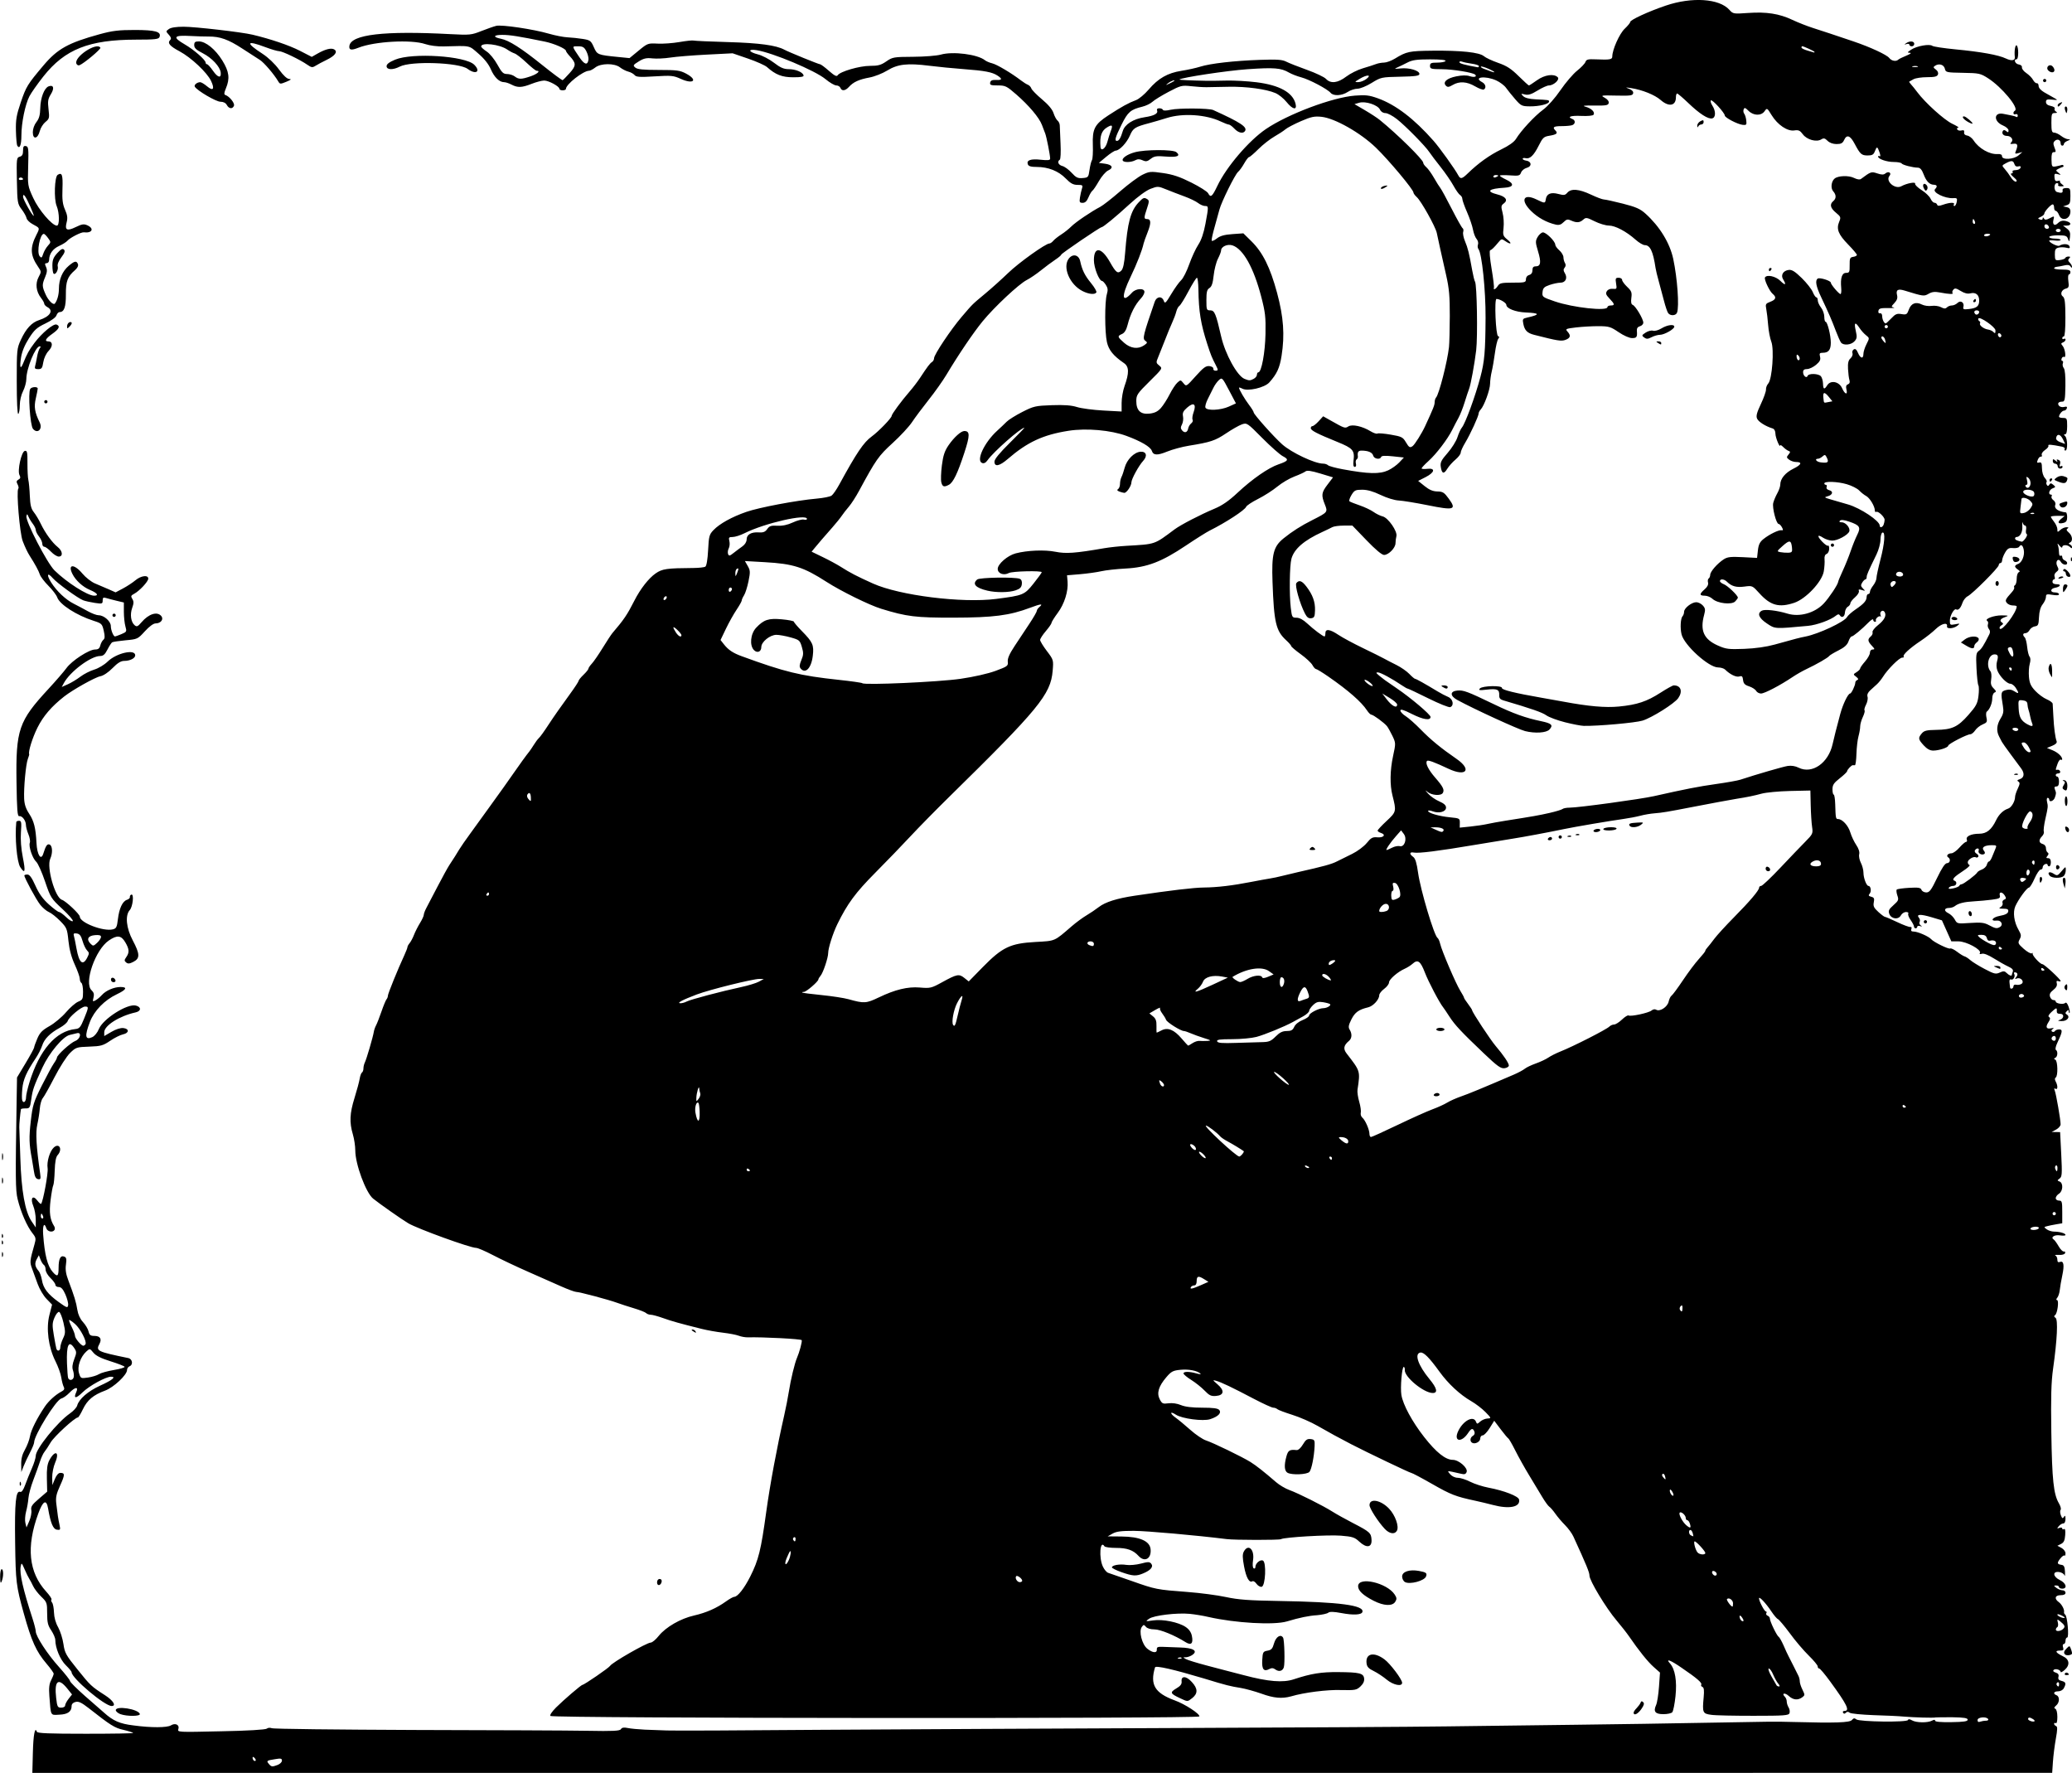 <svg xmlns="http://www.w3.org/2000/svg" viewBox="0 0 1270.9 1087.3" version="1.0"><path d="M20.16 1074.911c.29-11.2 1.27-16.2 2.49-12.8.34.9 7.27 1.2 30.03 1.2 16.27 0 29.33-.2 29.01-.5-.31-.3-3.03-1.2-6.06-1.9-5.35-1.2-7.72-2.7-21.35-13.4-4.26-3.3-6.09-4.2-7.94-3.7-1.43.3-2.41 1.3-2.41 2.4 0 3.5-2.34 5.2-7.52 5.4-5.63.3-5.16 1.1-6.13-11.4-.38-4.9-.1-7.5 1.07-9.7.87-1.7 1.58-3.5 1.58-4 0-.6-1.95-3.3-4.34-6.1-6.39-7.5-9.28-13.9-14.05-31.07-4.63-16.72-4.93-19.19-5.26-43.43-.34-24.42.41-31.98 3.07-30.96.92.35 1.93-1.04 3.11-4.29.96-2.65 2.81-7.23 4.11-10.19 1.3-2.95 2.36-6.38 2.36-7.62 0-4.22 13.23-20.62 20.96-25.98 2.12-1.47 4.13-3.65 4.45-4.85 1.09-4 6.64-8.81 14.05-12.19 7.63-3.48 10.09-5.49 6.7-5.49-3.2 0-13.38 5.59-17.44 9.57-4.06 4-5.74 3.97-3.91-.06 1.63-3.56-.64-3.34-4.23.41-1.54 1.61-3.76 3.17-4.94 3.48-3.26.84-16.64 22.48-16.64 26.91 0 .74-1.16 3.57-2.57 6.27-1.41 2.71-3.18 6.5-3.93 8.42l-1.36 3.5-.07-4.82c-.05-3.35.66-6.1 2.32-9 1.31-2.3 2.7-5.98 3.08-8.18.66-3.79 4.33-11.13 9.12-18.21 2.35-3.48 6.56-7.28 10.17-9.18 1.7-.89 2.05-1.62 1.39-2.9-.48-.94-1.16-3.54-1.5-5.78-.34-2.25-1.94-6.7-3.55-9.9-4.34-8.6-5.84-20.09-3.72-28.39l1.63-6.36-3.4-3.5c-1.87-1.93-4.32-6.04-5.43-9.14-1.12-3.1-2.68-7.38-3.47-9.52-1.46-3.93-1.38-4.7 1.54-14.9.96-3.33.83-4.1-1.09-6.5-3.51-4.36-7.32-13.06-9.3-21.22-1.3-5.34-1.37-12.7-.59-60.51l.23-14.01 5.25-8.75c2.89-4.81 5.25-9.16 5.25-9.66 0-.49.88-2.95 1.95-5.45 1.56-3.65 3.03-5.15 7.51-7.68 3.05-1.72 7.59-5.52 10.07-8.43 2.49-2.91 5.86-5.84 7.5-6.52 2.71-1.12 2.97-1.65 2.97-6.05 0-2.65-.45-5.1-1-5.44s-1-1.5-1-2.58-1.38-4.99-3.08-8.69c-2.07-4.53-3.33-9.28-3.88-14.57-.77-7.44-1.03-8.07-5.08-12.19-2.34-2.39-5.44-4.84-6.88-5.43-1.44-.6-3.85-2.63-5.35-4.51-2.46-3.07-9.73-16.5-9.73-17.95 0-.31.84-.58 1.86-.58 1.35 0 2.73 1.93 4.93 6.84 2.18 4.88 4.55 8.18 8.24 11.5 2.85 2.57 5.68 4.66 6.28 4.66s2.57 1.44 4.38 3.19c1.8 1.75 3.62 2.82 4.04 2.38.42-.43-2.45-3.78-6.39-7.43-6.95-6.43-7.27-6.95-10.67-16.94-1.92-5.67-4.34-11.07-5.38-12-2.3-2.08-4.79-9.45-3.94-11.68.35-.89-.04-3.23-.86-5.19-.82-1.97-1.51-4.53-1.52-5.7-.04-2.74-2.35-5.78-4.11-5.41-1.11.23-1.42-3.64-1.67-20.72-.48-32.37 1.28-37.53 19.58-57.32 4.55-4.92 9.54-10.69 11.08-12.81 3.28-4.53 13.82-11.37 17.53-11.37 1.91 0 2.74-.64 3.2-2.46.34-1.35 1.18-2.93 1.88-3.5.96-.8 1.01-2.11.24-5.52-.97-4.23-1.29-4.55-6.11-6.09-10.51-3.34-20.9-10.02-22.43-14.39-.5-1.45-2.94-4.65-5.4-7.12-2.47-2.47-4.84-5.6-5.27-6.95-.71-2.24-2.93-6.32-6.25-11.5-1.28-2.01-2.89-5.38-4.26-8.97-1.81-4.76-4.01-30.8-2.7-32.11.36-.36.16-1.56-.43-2.66-.85-1.59-.74-2.21.54-2.93 1.21-.67 1.37-1.37.65-2.72-1.44-2.69 1.14-14.48 3.27-14.89 1.41-.28 1.63.78 1.59 7.52-.03 4.31.22 8.95.55 10.31.33 1.37.74 5.76.9 9.77.24 5.65.79 7.89 2.47 10 1.18 1.49 3.1 4.68 4.24 7.08 2.7 5.63 7.1 11.69 10.36 14.25 3.08 2.42 3.46 5.88.66 5.88-1.05 0-3.19-1.35-4.74-3-1.56-1.65-3.4-3-4.09-3s-1.25-.84-1.25-1.86c0-1.03-.9-3.01-2-4.41s-2-3.2-2-4-.82-2.53-1.83-3.84-2.2-3.29-2.66-4.39c-.72-1.75-.87-1.78-1.23-.29-.71 2.95 12.68 28.83 17.22 33.29 7.5 7.36 20.25 15.5 24.29 15.5 3.14 0 1.91-1.68-2.61-3.56-4.39-1.84-8.71-5.79-10.7-9.78-3.06-6.13 1.05-6.3 6.1-.25 2.06 2.46 5.52 5.16 7.8 6.1 2.27.93 6.02 2.53 8.35 3.57l4.24 1.88 4.55-2.41c2.5-1.33 5.91-3.57 7.59-4.98 3.42-2.88 7.89-3.46 7.89-1.02 0 1.79-5.45 7.62-8.74 9.34-1.91 1-2.06 1.46-1.04 3.1.95 1.52.93 2.7-.08 5.5-1.45 4.02-.78 8.74 1.53 10.65 1.3 1.08 1.95.79 4.18-1.83 4.42-5.18 9.65-6.82 12.15-3.81 1.63 1.97-.32 4.5-3.46 4.5-1.38 0-3.89 1.84-6.63 4.85-4.33 4.75-4.55 4.85-11.79 5.51-4.05.38-7.77.93-8.26 1.23s-1.79 2.32-2.9 4.48c-1.52 2.99-2.6 3.93-4.5 3.93-5.65 0-18.44 9.56-22.24 16.62l-1.28 2.38 3.78-1.69c2.08-.92 5.51-3.01 7.63-4.62 2.12-1.62 5.93-3.57 8.48-4.34 2.58-.77 6.23-2.95 8.24-4.92 5.39-5.26 16.93-7.89 16.93-3.85 0 1.8-3.19 3.42-6.73 3.42-2.05 0-4.07 1.24-7.18 4.42-2.58 2.62-5.6 4.64-7.46 4.99-3.21.6-16.88 8.26-22.18 12.41-7.81 6.13-12.83 11.98-16.4 19.1-3.08 6.14-5.84 15.01-5.07 16.32.09.14-.29 1.45-.84 2.9-1.23 3.24-2.57 17.59-2.27 24.33.16 3.54 1.05 6.21 3.13 9.35 2.9 4.38 3.99 8.76 4.44 17.86.37 7.29 2.76 11.07 4.17 6.57 1.56-4.96 2.4-6.18 3.86-5.62 1.8.69 2.02 5.21.41 8.73-2.35 5.15 2.95 23.82 7.14 25.15 2.4.76 10.98 8.83 10.98 10.32 0 3.71 14.47 9.28 20.29 7.81 2.1-.52 2.52-1.37 3.09-6.21.78-6.65 2.84-11.05 5.59-11.92 1.09-.34 1.88-1.11 1.76-1.69-.13-.59.27-1.25.89-1.48 1.75-.65.92 7.41-.98 9.51-2.93 3.23-2.15 11.03 1.86 18.58 4.41 8.32 4.5 11.01.43 13.11-2.38 1.23-3.39 1.32-4.48.42-1.22-1.01-1.21-1.47.07-3.29 2-2.86 1.86-4.9-.62-9.11-2.53-4.29-4.98-4.55-10.08-1.08-8.29 5.63-15.39 26.05-10.62 30.5 1.4 1.31 1.72 2.48 1.21 4.5-.61 2.46-.49 2.64 1.21 1.72 1.05-.55 2.8-2.01 3.89-3.24 2.49-2.79 7.49-4.96 11.46-4.96 4.5 0 3.68 1.63-2.22 4.44-7.59 3.6-13.92 10.1-16.55 17-3.33 8.69-2.91 11.3 1.49 9.3 1.39-.64 3.15-2.8 4-4.92 2.5-6.25 17.43-15.75 22.69-14.44 3.44.87 3.36 3.42-.13 4.19-9.97 2.21-19.25 8.09-19.25 12.19v2.33l4.46-2.61c2.69-1.58 5.56-2.49 7.25-2.3 3.75.43 3.61 3.07-.21 3.87-1.65.35-5.19 2.12-7.86 3.94-4.36 2.96-5.69 3.33-12.88 3.58-7.72.27-8.16.42-11.76 3.93-2.05 2.01-6.32 8.66-9.49 14.82-3.17 6.15-6.41 11.93-7.2 12.83-.79.91-1.61 3.75-1.82 6.32s-.91 7.03-1.55 9.91c-1.11 4.96-.62 13.49 1.74 29.97.48 3.35.31 3.8-1.31 3.49-1.34-.26-2.03-1.58-2.5-4.85-.36-2.47-.95-6.06-1.31-7.99-1.65-8.7-1.76-12.84-.6-22.82 1.13-9.76 1.71-11.62 6.75-21.68 3.04-6.05 6.37-12.19 7.4-13.65 1.04-1.46 1.89-3.05 1.89-3.54 0-1.54 8.37-9.14 11.25-10.22 3.16-1.19 4.09-5.58 1-4.75-.96.26-2.94.74-4.39 1.06-4.19.93-12.67 11.06-16.81 20.08-5.31 11.56-5.95 13.41-6.82 19.52-.74 5.15-.96 5.5-3.51 5.46-1.5-.02-2.77.21-2.82.5-.4 2.18-1.1 9.83-1 11.04.06.83.35 9.35.64 18.94.6 20.04 2.89 32.86 6.91 38.78l2.55 3.75v-4.77c0-2.62-.69-6.4-1.52-8.41-2-4.78-.3-7.02 2.5-3.3 1.04 1.37 2.07 2.27 2.3 2 1.25-1.44 4.46-18.98 4-21.83-.64-3.97 1.31-10.48 3.81-12.74 3.35-3.03 5.48 1.19 2.35 4.65-1.09 1.2-1.64 4.16-1.82 9.63-.14 4.34-.54 8.36-.88 8.92-.35.56-1.08 4.61-1.64 9.01-.97 7.75-.37 12.08 2.22 16.12.44.69.52 1.7.18 2.25-1.07 1.74-4.34 1.09-5-1-1.26-3.97-2.36-1.87-1.96 3.75.9 12.5 2.64 19.35 5.84 23 2.89 3.3 3.62 2.8 3.63-2.5.02-5.58 1.13-7.79 3.45-6.9 1.33.51 1.54 1.48 1.06 4.9-.44 3.07-.02 5.79 1.49 9.75 3.59 9.45 4.79 13.35 5.5 18 .44 2.84 1.71 5.61 3.46 7.5 1.53 1.65 3.07 4.24 3.42 5.75.53 2.25 1.2 2.75 3.66 2.75 3.43 0 4.61 1.9 3.03 4.85-2.33 4.36-1.46 4.79 17.67 8.73 2.59.53 3.12 4.15.75 5.06-.83.32-1.5 1.33-1.5 2.24 0 3.03-8.19 10.71-13.5 12.67-7.17 2.64-10.91 5.79-13.61 11.47-1.3 2.74-2.67 4.98-3.04 4.98-1.86 0-14.58 11.67-16.71 15.32-1.34 2.3-3.04 4.89-3.78 5.76-.74.86-2 3.56-2.78 6-.79 2.43-2.64 7.57-4.11 11.42s-2.8 8.8-2.96 11-.8 5.9-1.43 8.22c-.62 2.31-.83 5.46-.44 6.98l.69 2.77 1.72-3.98c.94-2.19 1.5-5.16 1.24-6.6-.4-2.17.37-3.35 4.62-7l5.11-4.39-.19-8c-.15-5.85.25-8.85 1.48-11.18 3.43-6.53 6.52-5.43 3.64 1.3-1.09 2.55-1.91 6.6-1.85 9.22l.09 4.66 1.54-3.75c.98-2.38 2.2-3.75 3.35-3.75 2.91 0 2.88 1.14-.15 7.83-2.32 5.1-2.77 7.22-2.33 11 .82 6.98 1.17 9.33 1.97 13.01.66 3.08.53 3.31-1.58 3-2.35-.35-3.87-3.99-5.43-13.09-1.01-5.83-3.15-4.68-6.04 3.26-7.44 20.39-5.85 36.01 4.87 47.76 2.15 2.35 3.61 4.56 3.26 4.91s-.18 1.19.37 1.85c.56.67 1.08 3.41 1.17 6.1.1 3.04 1.05 6.44 2.55 9.04 1.32 2.4 2.78 7 3.25 10.3.77 5.4 1.53 6.8 8.55 15.5 7.93 9.9 8.55 10.5 16.95 15.9 5.01 3.2 7.12 6.6 4.06 6.6-4.28 0-24.55-17.1-24.55-20.7 0-.5-1.59-2.4-3.53-4.3-3.43-3.3-6.47-10.6-6.47-15.5 0-1.2-1.13-3.8-2.5-5.9-2.06-3-2.5-4.9-2.5-10.41 0-6.45-.17-6.92-3.58-10.21-1.97-1.9-4.21-4.8-4.98-6.45s-1.84-3.67-2.38-4.5c-.55-.82-1.84-3.46-2.89-5.87-1.8-4.16-1.92-4.24-2.4-1.72-.8 4.21 1.41 13.95 7.3 32.06 1.07 3.3 1.94 6.8 1.94 7.7-.02 3 7.23 14.1 14.2 21.8 3.73 4.2 6.78 8 6.79 8.6 0 .7 4.16 4.8 9.25 9.3 5.09 4.4 10.29 9 11.56 10.1 5.63 5.1 9.74 6.9 18.1 7.9 10.92 1.5 20.64 1.4 22.97 0 2.68-1.7 5.42-.4 4.61 2.2-.65 2-.55 2 26.13 1.4 16.6-.3 27.27-1 28.07-1.6.75-.6 2.02-.7 3.05-.3.97.5 40.46.9 87.759 1.1 47.3.1 94.903.3 105.78.5 16.009.3 19.953.1 20.644-1 .608-1 1.822-1.2 4.215-.7 1.848.4 6.511.8 10.361 1 3.85.1 9.925.4 13.5.5 3.575.2 46.101 0 94.501-.4 48.4-.3 146.5-.8 218-1.1s146.2-.7 166-1c19.8-.2 55.57-.7 79.5-1 23.92-.3 59.02-.8 78-1.2 44.09-.8 42.64-.8 55-.5 25.86.7 34.62.4 35.97-1.2 1.01-1.2 1.61-1.3 2.71-.4 1.84 1.5 31.12 1.9 31.68.4.25-.7 1.11-.6 2.49.2 2.57 1.5 9.55 1.6 12.21.2 1.35-.7 1.94-.7 1.94 0s3.53 1 10 .9c7.66-.1 10-.5 10-1.5s-2.2-1.4-9.25-1.5c-5.09 0-9.7 0-10.25.1-1.61.4-13.53 0-19.5-.5-3.03-.3-11.5-.7-18.84-.9-7.33-.3-13.89-.9-14.57-1.5-.85-.7-1.57-.7-2.3 0-.75.8-1.26.8-1.74 0-.37-.6.02-1.1.89-1.1 3.45 0 1.59-3.8-8.76-18-3.2-4.4-6.24-8-6.75-8s-.93-.5-.93-1.3c0-.7-2.5-3.7-5.56-6.7s-8.29-9.1-11.61-13.7c-3.33-4.5-6.58-8.3-7.22-8.6-.65-.2-2.49-2.4-4.09-4.8-3.34-5.01-7.52-9.42-7.52-7.94 0 1.74 3.33 8.07 4.24 8.07.48 0 .6.46.25 1.01-.34.55.01 1.26.78 1.56s1.4 1.1 1.4 1.8c0 1.7 4.24 10.5 5.42 11.2.5.3 1.83 2.7 2.95 5.2 1.11 2.6 2.49 5.6 3.05 6.6s1.93 3.7 3.04 6c1.12 2.3 2.44 4.9 2.95 5.9.5.9.92 2.5.92 3.6 0 1 .74 3.3 1.65 5.1 1.56 3.2 1.55 3.4-.19 4.7-2.66 1.9-5.5 1.6-8.14-.8-2.33-2.2-4.71-1.9-2.5.4.65.6 1.18 1.9 1.18 2.9s.52 2.7 1.16 3.7c.63 1 .87 2.6.53 3.5-.55 1.4-3.16 1.6-22.02 1.6-11.77 0-23.46-.2-25.98-.6-5.26-.7-5.52-1.3-4.64-10.7.4-4.3.19-6-.75-6.4-.71-.3-1.04-.9-.73-1.4.67-1.1-2.73-4-11.83-10.2-7.03-4.9-10.33-6.1-7.33-2.8 3.12 3.5 4.35 10.8 3.36 20.1-.49 4.7-1.37 9.1-1.96 9.8-.58.7-3.04 1.2-5.47 1.2-5.02 0-6.29-1.6-4.46-5.6.64-1.4 1.43-6.4 1.77-11.2l.61-8.7-3.94-3.5c-3.59-3.2-8.97-9.9-15.16-18.9-1.3-1.9-4.69-6.2-7.55-9.6-6.41-7.53-16.61-24.43-16.61-27.5 0-1.98-1.8-6.34-9.85-23.93-.87-1.91-3.18-5.07-5.13-7.02s-4.64-5.11-5.98-7.03-3-3.83-3.68-4.25c-.67-.42-2.63-3.12-4.35-6s-5.31-8.84-7.99-13.24-6.5-11.23-8.48-15.17c-1.99-3.95-3.93-7.33-4.33-7.5-.39-.18-2.49-2.69-4.66-5.57l-3.96-5.25-2.8 4.5c-1.54 2.47-3.47 4.49-4.29 4.49-.83 0-1.5.87-1.5 1.94 0 2-3.23 3.66-4.99 2.57-1.51-.93-1.22-3.29.53-4.27.93-.52 1.28-1.53.89-2.55-.89-2.32-1.92-2.11-3.82.78-4.1 6.26-9.17 5.34-6.11-1.12 3.06-6.43 9.37-9.74 10.91-5.71.58 1.5.79 1.49 2.55-.1 1.06-.96 3.05-1.81 4.44-1.89 2.5-.15 2.49-.17-1.19-3.96-2.04-2.09-5.97-5.1-8.72-6.68-6.88-3.95-14.13-10.68-19.49-18.09-6.31-8.73-9.71-12.12-11.75-11.72-3.8.73-1.32 7.87 5.66 16.32 4.57 5.52 5.26 8.48 1.97 8.48-5.48 0-17.47-9.86-17.15-14.12.08-1.03-.21-1.88-.65-1.88-1.1 0-2.17 12.71-1.44 17.18.98 6.01 6.6 16.41 13.96 25.81 7.4 9.45 13.12 14.01 17.58 14.01 3.7 0 9.41 5.02 8.48 7.45-.51 1.33-1.33 1.6-3.29 1.11-1.43-.36-3.96-.92-5.61-1.25-2.98-.6-2.99-.59-1.16 1.55 1.08 1.25 3.02 2.14 4.65 2.14 1.55 0 4.97 1.09 7.6 2.43 2.62 1.33 7.67 2.96 11.21 3.63 9.56 1.8 18.37 5.22 18.77 7.29.89 4.62-5.95 6-16.18 3.28-2.83-.75-7.63-1.9-10.65-2.55-12.06-2.58-14.95-3.7-26.43-10.26-6.56-3.75-12.36-6.82-12.89-6.82-.78 0-27.13-12.58-36.68-17.52-6.99-3.6-14.22-7.55-20.75-11.32-3.98-2.3-10.96-5.35-15.5-6.77s-8.68-2.99-9.2-3.48c-.52-.5-1.65-.91-2.5-.91s-6.28-2.48-12.05-5.51c-13.24-6.96-19.82-10.1-23-10.99-2.29-.64-2.21-.45.86 2.18 4.43 3.79 4.05 6.7-.93 7.12-2.97.25-4.12-.29-6.99-3.27-1.89-1.97-5.58-4.91-8.19-6.54s-4.75-3.42-4.75-3.98c0-1.28 3.52-1.29 7.94-.02 1.88.54 3 .6 2.49.13-2.02-1.83-7.26-2.84-12.25-2.36-4.61.44-5.67.99-8.69 4.52-4.79 5.6-6.04 9.76-4.07 13.57 1.39 2.68 1.9 2.92 5.34 2.46 2.33-.31 5.3.11 7.65 1.09 2.58 1.08 6.86 1.6 13.09 1.6 6.69 0 9.57.39 10.41 1.4 1.53 1.84-.61 4.02-5.52 5.64-4.33 1.43-17.3-.27-21.12-2.78-3.65-2.39-3.78-.75-.14 1.84 1.79 1.27 5.89 4.67 9.12 7.55s7.53 5.78 9.56 6.44c4.33 1.4 22.12 10.03 27.25 13.21 3.48 2.16 8.38 6.02 15.75 12.4 2.03 1.76 5.71 3.94 8.19 4.83 5.45 1.97 20.73 9.64 26.39 13.24 2.26 1.44 7.93 4.6 12.61 7.02 10.35 5.35 11.13 6.07 11.34 10.34.22 4.67-3.11 5.12-7.51 1.02-2.82-2.64-4.16-3.08-11.27-3.66-7.7-.63-34.85.95-36.78 2.15-.99.61-28.3.58-33.28-.04-18.82-2.35-49.06-5.03-57-5.06-7.64-.02-10.71.37-13 1.68l-3 1.7 8.5.08c11.22.11 17.33 2.79 17.82 7.82.56 5.85-3.69 8.19-7.41 4.08-3.22-3.55-7.02-4.9-13.8-4.9-3.57 0-6.77-.45-7.11-1-2.69-4.34-3.54 7.02-.93 12.5.86 1.82 2.32 3.53 3.25 3.8.92.27 7.45 2.53 14.5 5.02 14.6 5.16 15.18 5.27 34.18 6.71 7.7.58 18.27 1.97 23.5 3.1 7.62 1.64 14.15 2.12 33 2.43 36.76.6 52.08 2.64 50.73 6.76-.58 1.75-5.47 2.05-12.94.63-4.73-.88-7.1-.94-8-.2-.71.58-3.77 1.24-6.79 1.52-5.06.3-10.85 1.5-18.5 3.8-8.09 2.4-31.85 1-48.13-2.7-3.37-.8-8.54-1.63-11.5-1.92-7.83-.76-22.19.92-25.01 3.02-2.32 1.6-2.27 1.7 2.45 1 5.94-.9 15.7 1.1 19.98 4 2.08 1.4 3.38 3.2 3.85 5.5.96 4.7-.44 6-3.93 3.8-6.49-4.1-15.4-7.8-19.07-7.8-2.34 0-4.42-.6-5.22-1.6-1.2-1.4-1.42-1.4-2.49.1-1.94 2.6.04 10.6 3.31 13.3 3.32 2.7 6.09 2.9 5.9.5-.11-1.4.57-1.7 3.36-1.6 1.92.1 6.75.3 10.72.4 8.17.2 11.28 2 7.8 4.5-1.05.8-2.83 1.4-3.96 1.5-1.99 0-2 0-.15 1.1 1.05.6 6.9 2.4 13 4s16.26 4.3 22.59 5.9c15.06 4 24.1 4.7 30.68 2.5 10.6-3.5 16.78-4.5 27.32-4.4 12.92.1 15.42.7 15.79 3.9.2 1.7-.56 3.3-2.26 4.9-2.36 2.2-3.25 2.4-11.79 2.2-8.55-.3-22.75 1.5-30.84 3.9-5.51 1.5-10.5 1.1-18.17-1.7-3.98-1.4-9.71-3-12.73-3.5-6.23-1-8.49-1.5-22.5-5.8-18.05-5.4-29.58-8.1-29.97-6.8-3.19 10.6-.16 15.7 11.97 20.2 6.42 2.3 15.72 8.4 15.22 9.9-.48 1.4-396.57 1.2-398.02-.3-.536-.5.856-2.6 3.448-5.2 4.605-4.6 15.44-13.9 16.233-13.9 1.031 0 16.168-10.4 16.88-11.6 1.265-2.1 22.395-14.2 24.94-14.3.937 0 3.184-1.9 4.994-4.2 4.316-5.3 13.212-10.5 21.585-12.4 7.56-1.74 13.87-4.52 19.62-8.66 2.14-1.54 4.42-2.81 5.06-2.81 2.05 0 6.21-5.29 9.82-12.5 5.1-10.18 6.54-16.01 9.77-39.5 2.32-16.81 6.62-39.96 10.97-59 1.07-4.67 2.39-11.42 2.94-15 1.1-7.13 3.57-17.36 4.94-20.5 1.53-3.51 3.27-9.97 2.93-10.9-.28-.75-23.66-1.98-33.12-1.74-1.53.04-4-.4-5.5-.98-1.49-.58-5.86-1.42-9.71-1.87s-9.7-1.49-13-2.32c-13.632-3.4-18.284-4.7-23.726-6.64-3.149-1.13-6.547-2.05-7.55-2.05-1.004 0-2.284-.45-2.844-1.02-.56-.56-3.913-1.88-7.45-2.94s-8.231-2.58-10.431-3.39c-5.23-1.91-23.053-6.65-25.035-6.65-.849 0-5.013-1.54-9.254-3.42s-13.482-5.97-20.534-9.08c-7.052-3.11-16.626-7.64-21.274-10.08-4.649-2.43-9.28-4.42-10.292-4.42-3.616 0-35.712-11.64-41.611-15.09-3.634-2.13-17.735-12.02-21.572-15.13-4.437-3.6-10.927-21.13-10.927-29.5 0-2.7-.67-7.16-1.49-9.91-2.18-7.37-1.93-12.86 1.03-22.37 1.45-4.67 2.88-9.96 3.16-11.76.29-1.79.92-3.5 1.41-3.8.49-.31.89-1.43.89-2.51 0-1.07.4-2.73.88-3.69 1-1.96 5.013-15.68 5.482-18.74.169-1.1.795-2.9 1.391-4 .597-1.1 2.091-4.92 3.321-8.5 1.229-3.57 2.615-6.92 3.08-7.45.464-.52.845-1.52.845-2.21 0-1.22 6.131-16.31 10.115-24.9 1.037-2.24 1.885-4.45 1.885-4.92s.6-1.57 1.335-2.44c.734-.87 1.944-3.15 2.688-5.08.745-1.92 2.394-5.17 3.665-7.23 1.271-2.05 2.314-4.3 2.318-5 .003-.69.723-2.62 1.599-4.27s3.993-7.61 6.926-13.25c2.933-5.63 6.15-11.49 7.15-13 2.787-4.22 4.218-6.48 6.097-9.63.947-1.58 3.972-5.95 6.722-9.69 2.75-3.75 7.925-10.9 11.5-15.9 3.575-5.01 7.625-10.63 9-12.51s4.075-5.71 6-8.52c3.392-4.94 8.096-11.42 9.818-13.52.463-.57 1.674-2.37 2.692-4 1.017-1.64 2.337-3.43 2.933-3.98 1.031-.95 3.255-4.03 6.557-9.09 2.618-4.02 7.293-10.68 12.729-18.15 2.899-3.98 5.271-7.61 5.271-8.06s1.35-2.12 3-3.7 3-3.26 3-3.73.932-1.84 2.073-3.06c1.14-1.21 4.151-5.58 6.691-9.71 2.54-4.12 5.196-8.17 5.901-9 7.112-8.31 9.108-11.26 13.547-20 3.634-7.15 8.748-13.7 13.024-16.66 4.074-2.82 6.697-3.2 23.265-3.32 3.3-.03 6.55-.39 7.21-.82.75-.48 1.4-4.35 1.7-10.12.44-8.56.71-9.6 3.28-12.28 3.77-3.94 11.25-8.09 20.15-11.18 7.84-2.73 30.82-7.07 43.18-8.15 4.14-.36 8.25-1.19 9.14-1.85.9-.65 2.97-3.64 4.62-6.65 10.77-19.71 15-25.98 20-29.62 4.28-3.13 12.22-11.34 12.22-12.65 0-1.03 5.95-9.09 11.11-15.04 1.98-2.28 4.79-5.96 6.24-8.16 4.65-7.07 6.09-8.98 7.38-9.8.7-.44 1.27-1.49 1.27-2.34 0-2.18 10.3-17.6 16.93-25.36 6.97-8.15 6.25-7.44 14.57-14.37 3.85-3.21 10.15-8.87 14-12.59 6.53-6.3 22.95-18.04 25.24-18.04.56 0 1.62-.73 2.37-1.63s2.94-2.64 4.87-3.87c1.94-1.23 4.71-3.43 6.17-4.9 2.68-2.7 12.31-9.23 17.77-12.06 1.64-.85 7.13-5.13 12.19-9.52 5.06-4.4 11.24-8.97 13.73-10.18 4.24-2.05 5.02-2.12 12.59-1.03 6.1.88 10.34 2.31 17.36 5.83 5.11 2.56 9.74 5.49 10.29 6.51 1.58 2.96 2.48 2.25 5.72-4.53 5.55-11.64 19.27-27.682 29.75-34.798 13.54-9.201 40.82-19.446 54.61-20.51 6.54-.504 8.77-.242 14.06 1.658 10.95 3.936 22.23 12.542 34.13 26.049 3.79 4.302 13.21 17.442 15.14 21.102 1.34 2.56 2.28 2.38 5.9-1.13 6.46-6.28 13.35-11.21 20.44-14.65 4.74-2.298 7.96-4.588 9.11-6.484 3.1-5.092 11.37-14.011 16.56-17.85 2.98-2.206 7.33-7.091 10.76-12.101 3.17-4.621 7.76-9.976 10.2-11.901 2.43-1.925 4.72-4.33 5.08-5.344.55-1.541 1.58-1.804 6.31-1.597 8.67.379 10.15.125 10.15-1.743 0-4.153 4.4-13.995 7.6-17.015 1.87-1.76 3.4-3.63 3.4-4.156 0-1.292 11.16-6.434 21.81-10.043 16.05-5.443 32.82-4.336 39 2.575 2.27 2.532 2.52 2.573 11.5 1.939 11.25-.792 19.11.429 27.1 4.21 3.35 1.585 9.01 3.817 12.59 4.96 6.7 2.146 13.72 4.476 25 8.296 10.18 3.45 20.37 8.166 21.87 10.127 1.41 1.84 4.22 2.368 5.54 1.04.42-.412 2.63-1.512 4.92-2.444 2.57-1.044 3.4-1.718 2.17-1.756-1.72-.054-1.59-.334.88-1.962 3.38-2.227 11.22-3.63 12.93-2.313.65.503 7.04 1.476 14.19 2.162 15.84 1.52 26.35 3.424 30.94 5.605 3.49 1.653 5.73 1.297 5.47-.867-.44-3.504.21-7.72 1.09-7.174 1.3.806 1.3 8.5 0 8.5-2.05 0-.92 2.872 1.25 3.18 1.33.19 2.15.93 2.01 1.82-.13.826 1.09 2.39 2.7 3.476 1.62 1.086 3.48 2.977 4.13 4.202.66 1.224 1.69 2.135 2.3 2.024s1.11.66 1.11 1.714c.01 1.14 1.42 2.72 3.5 3.905 1.93 1.093 4.62 2.625 6 3.404 2.46 1.394 2.44 1.41-1.25 1.046-3.1-.305-3.75-.053-3.75 1.454 0 1.225.98 2.02 2.98 2.42 1.64.33 2.71 1.044 2.37 1.588-.33.545.01 1.383.77 1.863 1.04.66.87.877-.7.888-1.88.014-2.09.607-2.09 6.016 0 4.978.29 6 1.7 6 .93 0 2.84.9 4.24 2s3.37 2.028 4.39 2.063c1.52.052 1.45.22-.41.968-1.24.497-2.25 1.369-2.25 1.936 0 .568-.45 1.033-1 1.033s-1-.65-1-1.441c0-2.084-1.86-2.92-3.49-1.568-1.03.857-1.15 1.819-.46 3.65 1.22 3.205 1.2 3.355-.4 3.355-.94 0-1.31 1.36-1.25 4.58.09 4.31.24 4.55 2.6 4.15 1.37-.24 2.95-.61 3.5-.83s1.11-.06 1.25.35c.14.42-.09.8-.5.85-.41.06-1.58.54-2.58 1.08-1.78.95-1.78 1.03 0 2.45 1.73 1.4 1.7 1.44-.42.86-1.94-.53-2.21-.27-2.02 2.01.17 2.02.64 2.51 2.09 2.13 1.03-.27 1.61-.23 1.29.09s.2 1.18 1.15 1.9c1.6 1.21 1.55 1.32-.57 1.35-1.29.02-2.04-.41-1.69-.97.34-.55.01-1-.72-1-2.06 0-2.07 4.78-.02 5.43 2.72.86 3.76.56 3.44-.99-.19-.95.58-1.44 2.25-1.44 2.38 0 2.55.32 2.55 4.89 0 4.17-.33 4.99-2.25 5.62l-2.25.75 2.25.44c1.53.3 2.25 1.16 2.25 2.67 0 4.78-5.37 6.41-7 2.13-.52-1.37-1.41-2.5-1.98-2.5-.56 0-1.02-.9-1.02-2s-.37-2-.83-2c-1.15 0-5.17 4.41-5.17 5.67 0 .56-.98 1.47-2.19 2-1.9.85-1.96 1.06-.5 1.62 1.01.39 1.69.16 1.7-.57.02-.95.19-.95.79 0 .6.94 1.42.88 3.59-.25 2.76-1.43 2.81-1.41 2.21.98-.75 2.99.71 4.1 2.75 2.06 1.6-1.6 3.5-1.89 6.07-.9 2.33.9 1.92 2.39-.67 2.42l-2.25.02 2.33 1.79c1.84 1.41 2.23 2.51 1.9 5.23-.38 3.06-.51 3.19-1.2 1.18-.67-1.96-1.46-2.25-6.15-2.25-2.96 0-5.38.45-5.38 1s1.57 1 3.5 1c1.92 0 3.5.36 3.5.8s-1.58.62-3.5.39c-1.93-.22-3.5-.18-3.5.09 0 1.19 5.17 3.74 6.23 3.08 2.25-1.39 5.61-1.21 6.2.33.47 1.22.07 1.41-1.92.91-1.38-.35-3.54-.38-4.81-.06-1.89.48-2.28 1.23-2.24 4.27.06 3.5.22 3.68 3.05 3.35 1.64-.19 3.14-.75 3.32-1.25.19-.5 1.06-.91 1.95-.91 1.21 0 1.33.29.48 1.14-.84.85-.77 1.5.3 2.57.79.79 1.43 1.97 1.42 2.62-.01.75-.33.67-.89-.21-.61-.96-1.77-1.17-3.74-.69-1.57.39-3.64.77-4.6.85s-1.75.51-1.75.94 2.25.78 5 .78c3.78 0 5 .37 5 1.5 0 .83-.41 1.5-.91 1.5-.49 0-.66 1.83-.36 4.06.47 3.5.27 4.13-1.52 4.6-2.7.71-3.74 3.48-1.82 4.89 1.17.86 1.5 3.58 1.53 12.77.02 6.99-.35 11.68-.94 11.68-.54 0-.98.48-.98 1.06 0 .59.45.78 1 .44s1-.12 1 .48-.7 1.35-1.54 1.68c-1.32.5-1.35.83-.18 2.22 1.51 1.81 2.22 7.55.82 6.68-.49-.3-1.15.13-1.47.95-.31.82-.15 1.49.37 1.49.51 0 .67.68.36 1.52-.32.83-.07 2.13.57 2.9.72.87 1.09 4.97.99 10.99-.14 8.33-.39 9.59-1.88 9.59-2.37 0-3.22 1.09-2 2.56.57.68 1.98.99 3.13.69 1.5-.39 1.96-.15 1.63.85-.26.77-1.01 1.4-1.67 1.4-1.19 0-3.09 2.29-3.12 3.75 0 .42 1.11.75 2.49.75 2.33 0 2.5.34 2.5 5 0 3.23-.43 5-1.2 5-.93 0-.93.27 0 1.2 1.48 1.48 1.6 8.8.14 8.8-.58 0-.79-.43-.46-.97.33-.53-.43-1.18-1.69-1.43-6.51-1.32-8.85-1.49-8.31-.63.32.52-.58 1.71-2 2.64s-2.35 2.29-2.07 3.03c.29.74.04 1.23-.54 1.1-.59-.13-1.44.73-1.89 1.9-.67 1.72-.51 2.05.84 1.7 1.36-.35 1.69.33 1.73 3.56.02 2.31.76 4.79 1.75 5.88.94 1.04 1.43 2.16 1.1 2.49s-.28 1.13.12 1.77c.55.88.93.85 1.53-.12.64-1.04 1.11-1.03 2.46.09 1.53 1.28 1.5 1.45-.42 2.16-2.13.79-2.95 3.83-1.03 3.83.58 0 .76.48.4 1.07-.37.59.13 1.65 1.1 2.36 1.02.74 1.51 1.95 1.16 2.86-.87 2.26 1.8 4.15 6.53 4.64.41.04.75 1.37.75 2.96 0 2.12-.58 3.03-2.17 3.45-3.35.87-4.12-.27-1.6-2.38l2.27-1.89-4.25-.03c-2.34-.02-4.25.23-4.25.56 0 .32.9 1.73 2 3.13s2 3.45 2 4.56c0 1.9.11 1.92 1.83.37 1-.91 2.69-1.65 3.75-1.64 1.3.01 1.53.26.69.79-.91.58-.72 1.23.75 2.48 2.23 1.91 2.62 5.25.73 6.13-1 .47-1 .7 0 1.17.69.32 1.25 1.08 1.25 1.7 0 .77-.37.75-1.2-.09-1.55-1.54-4.8-1.55-4.8-.01 0 .66-.71.32-1.58-.75-1.45-1.77-1.54-1.78-1-.1.32 1 .58 2.94.58 4.3 0 1.4.43 2.21 1 1.86.55-.34 1 .04 1 .84s.67 1.71 1.5 2.03c.82.31 1.5 1.03 1.5 1.6 0 1.69-2.82 1.17-3.89-.72-1.58-2.81-3.66-.14-2.13 2.73.97 1.81.87 2.41-.56 3.46-1.05.77-1.49 1.93-1.12 2.92.35.9.2 1.64-.33 1.64-.54 0-.97.68-.97 1.5 0 .97.97 1.5 2.7 1.5 2.94 0 2.13 1.57-1.12 2.16-3.02.54-3.15 2.84-.16 2.84 1.42 0 2.58.49 2.58 1.09 0 .72-1.37.86-4 .41-3.53-.59-4-.44-4 1.28 0 1.08-.91 3.11-2.02 4.52-1.34 1.7-2.09 4.34-2.25 7.88-.21 4.67-.51 5.36-2.49 5.64-1.23.18-2.71 1.19-3.28 2.25-.57 1.07-1.69 1.93-2.5 1.93-1.69 0-1.9 1.16-.47 2.6.55.54 1.21 3.16 1.48 5.82s.94 5.37 1.49 6.04c.63.76.67 2.36.09 4.38-.5 1.74-.72 5.36-.47 8.04.35 3.84 1.17 5.64 3.9 8.53 1.9 2.02 5.04 4.33 6.99 5.14 1.94.82 3.58 2.04 3.65 2.72.06.68.26 4.16.43 7.73.34 7.03 1.12 12.97 2 15.27.36.96-.55 1.9-2.69 2.79l-3.24 1.34 3.39 1.39c3.23 1.32 5.89 3.78 5.96 5.52.01.45-.38.56-.87.25-.5-.3-1.4.86-2 2.59-1.36 3.89-1.36 3.91.02 3.6.62-.13 1.33.32 1.59 1 .25.69-.26 1.25-1.13 1.25s-1.58.45-1.58 1 .45 1 1 1 1 1.35 1 3c0 2.09-.49 3-1.61 3s-1.4.53-.92 1.75c.88 2.26.88 2.35.02 5-.71 2.22-3.49 3.21-3.49 1.25 0-.55-.43-1-.94-1-.52 0-.71 1.02-.42 2.25.7 3.03.67 3.31-1 10.66-.8 3.52-1.23 7-.95 7.72.28.73-.22 2.04-1.09 2.92-2.18 2.17-2.01 4.11.4 4.74 1.17.31 2 1.37 2 2.56 0 1.12.47 2.33 1.05 2.68.71.45.68 1.1-.13 2.06-.92 1.12-.83 1.41.46 1.41 1.06 0 1.62.86 1.62 2.5 0 1.38-.45 2.5-1 2.5s-1-.43-1-.96c0-.54-.68-.71-1.5-.4-.83.32-1.5 1.2-1.5 1.97s-.58 1.39-1.29 1.39-2.38 2.48-3.71 5.5c-1.33 3.03-2.89 5.52-3.46 5.54-1.24.05-6.49 7.25-8.33 11.44-1.6 3.66-.79 9.7 1.96 14.45 1.7 2.95 1.79 3.77.68 5.85-1.19 2.23-1 2.67 2.53 5.81 2.11 1.87 4.34 3.11 4.97 2.75s.87-.34.53.04c-.74.83 4.47 6.62 5.96 6.62 1.12 0 11.16 9.29 11.16 10.32 0 .34-.64.37-1.43.07-1.02-.39-1.28.01-.92 1.4.34 1.3-.36 2.63-2.15 4.03-1.94 1.53-2.49 2.65-2.01 4.14.35 1.12 1.29 2.04 2.08 2.04.78 0 1.43.4 1.43.89 0 1.27 4.72 1.99 5.82.89.57-.57 1.37.32 2.06 2.31.62 1.78.9 3.46.62 3.74-.27.28-.5-.11-.5-.86 0-1.09-.25-1.11-1.24-.12-.99.98-.99 1.4.03 2.03 2.33 1.43.22 4.13-3.15 4.02-2.42-.07-2.68-.24-1.14-.75 2.73-.88 2.82-3.79.11-3.71-1.42.04-2.07-.51-1.97-1.69.18-2.29-.23-2.21-3.29.63-1.75 1.62-2.19 2.6-1.4 3.09.84.53.73 1.37-.44 3.15-1.94 2.96-1.28 4.36 1.74 3.7 1.63-.35 1.88-.23.89.47-.88.62-.99 1.19-.32 1.6.57.36 1.32.19 1.67-.37.34-.56 1.53-1.02 2.63-1.02 2.26 0 2.05 1.53-1.15 8.25-.98 2.06-1.38 4-.88 4.31 1.34.83 1.1 4.19-.34 4.86-1 .47-1 .7 0 1.17 1.5.7 1.71 10.01.25 10.92-.67.41-.67 1.24 0 2.49 1.39 2.59 1.28 5.3-.17 4.4-.82-.51-.94-.15-.41 1.19.83 2.1 3.57 17.88 3.57 20.63.01.95-1.23 2.39-2.74 3.21l-2.75 1.49 2.6.04 2.59.04.69 13.62c.6 12.07.49 13.76-.99 14.84-1.54 1.13-1.55 1.27-.03 1.85 2.36.91 2.11 5.92-.36 7.46-1.1.69-2 1.92-2 2.74 0 .83.89 1.49 2 1.49 1.81 0 2 .67 2 6.96v6.95l-3.75.64c-2.06.34-4.62.87-5.69 1.17-1.89.52-1.89.57-.06 1.91 1.04.76 3.03 1.38 4.44 1.39 3.5.02 7.06 1.04 7.06 2.04 0 .45-1.52.57-3.37.27-3.35-.54-6.01 1.19-3.87 2.54.56.35 1.91 2.21 3.01 4.13 1.1 1.93 2.54 3.38 3.21 3.22.66-.15 1 .3.75 1-.26.76-1.84 1.21-3.84 1.09-1.87-.1-2.83.05-2.14.34.69.28 1.25 1.43 1.25 2.54 0 1.41.46 1.85 1.54 1.44 2.34-.9 2.85 1.85 1.5 8.18-.67 3.13-1.37 7.18-1.55 9-.18 1.81-.87 3.95-1.54 4.75-.72.87-.79 1.44-.17 1.44 1.35 0 .29 8.25-1.18 9.25-.77.53-.69 1.02.28 1.64 1.61 1.04 1.01 13.5-1.5 31.22-1.15 8.13-1.4 17.26-1.08 39 .44 29.17 1.38 37.98 4.65 43.54 1.02 1.73 1.5 3.53 1.06 4s-.38 1.97.14 3.33c.78 2.02 1.12 2.2 1.88 1 .71-1.12.94-.82.95 1.27.01 1.68-.52 2.75-1.36 2.75-.76 0-1.99.76-2.75 1.69-1.2 1.48-1.15 1.61.38 1.03.96-.36 1.75-.19 1.75.37 0 .57.48.74 1.06.38.7-.44.96.8.75 3.66-.24 3.3-.84 4.59-2.55 5.44l-2.24 1.11 2.49 1.33c1.38.74 2.49 2.22 2.49 3.33 0 1.1-.29 1.71-.63 1.36-.35-.34-1.53.5-2.62 1.89-2.13 2.71-1.97 3.42.91 3.83 1.39.2 1.88 1.21 2.01 4.17.1 2.15-.04 3.17-.3 2.27s-1.71-1.83-3.23-2.05c-4.24-.62-3.94 2.84.42 4.92 3.84 1.83 4.78 5.27 1.44 5.27-1.1 0-2-.45-2-1s-.79-.98-1.75-.96c-1.58.02-1.57.17.19 1.5 1.07.8 2.75 1.46 3.75 1.46.99 0 1.81.68 1.81 1.5 0 1-1 1.5-3 1.5-3.44 0-4.04 2.14-1.19 4.2 1.91 1.37 3.65 4.67 3.29 6.21-.11.5.2 1.18.7 1.5 1.34.86 2.49 14.06 1.23 14.06-.57 0-1.03.9-1.03 2s-.48 2-1.07 2c-.61 0-.8.9-.43 2 .52 1.7.18 2-1.99 2-3.25 0-2.58 1.3 1.75 3.4 4.19 1.9 4.69 5.4 1.21 8.5-1.36 1.2-2.47 1.7-2.47 1.2 0-1.3-3.22-2.3-4.27-1.2-.58.6-.1 1.2 1.26 1.6 1.54.5 2.04 1.3 1.69 2.6-.36 1.4.15 2.1 1.91 2.5 2.65.7 2.93 1.6 1.37 4.5-.59 1.1-2.08 1.9-3.5 1.9-2.72 0-3.31 1.5-.96 2.4 2.04.8 1.89 4.6-.25 6.3-1.27 1.1-1.41 1.6-.5 2 .73.3 1.25 2.3 1.25 5s-.39 4.2-1 3.8c-.55-.3-1-.1-1 .4s.54 1.1 1.2 1.4c.94.3.91 2-.13 7.8-.74 4.1-1.54 10.5-1.79 14.2l-.45 6.7H19.84l.32-12.4zm150.2 7.5c1.41-.6 2.57-1.7 2.57-2.6 0-1.4-.72-1.5-4.25-.9-5.16.8-5.37 1-3.77 2.9 1.48 1.8 2.04 1.9 5.45.6zm-14.25-4.3c-.72-.7-1.18-.8-1.18-.1 0 1.3 1.18 2.5 1.85 1.8.28-.3-.02-1-.67-1.7zm1062-22.8c1.09 0 1.7-.4 1.36-1-1.06-1.7-6.5-1.2-6.5.6 0 1.1.54 1.4 1.58 1 .87-.3 2.47-.6 3.56-.6zm28.83-1c-1.89-1.2-2.97-1.2-2.97 0 0 .9 3.12 2 3.97 1.3.26-.2-.19-.8-1-1.3zm-1207-8.3c0-.8.95-2.6 2.12-4.1l2.12-2.7-2.98-3.7c-5.54-6.8-7.98-4.7-6.75 5.9.62 5.4.9 5.9 3.09 5.9 1.36 0 2.4-.6 2.4-1.3zm1050.8-13.4c-.85-1-2.25-3.5-3.1-5.5-.85-2.1-2.07-3.8-2.7-3.8s.07 2.1 1.6 4.8c1.5 2.6 2.92 5.1 3.15 5.5s.91.7 1.51.7c.62 0 .42-.7-.46-1.7zm172.25.2c0-.9-.46-1.3-1.02-1-.56.4-.76 1.1-.44 1.6.86 1.4 1.46 1.1 1.46-.6zm-538.27-16.1c-.33-.3-1.2-.3-1.92 0-.8.3-.56.5.61.6 1.05 0 1.64-.2 1.31-.6zm540.75-17.7c1.44-1.4 1.08-2.3-1.9-4.7-1.79-1.4-1.89-1.3-1.35.8.32 1.2.17 2.5-.33 2.8-.49.3-.9 1-.9 1.5 0 1.4 2.94 1.1 4.48-.4zm-196.69-6.6c-1.37-2.23-2.35-2-1.45.4.33.8 1.06 1.5 1.64 1.5.65 0 .59-.7-.19-1.9zm196.21-1.4c-1.38-.74-2.71-1.16-2.97-.94-.71.54 2.24 2.24 3.97 2.24.83 0 .38-.6-1-1.3zm-202-7.7c0-2.01-2.52-3.78-3.71-2.6-.53.54 2.44 4.63 3.36 4.63.19 0 .35-.91.35-2.03zm-436-13.84c0-1.26-2.94-3.52-3.65-2.81-1.02 1.02.51 3.68 2.12 3.68.84 0 1.53-.39 1.53-.87zm426-4.07c0-1.18-1.95-2.44-2.67-1.72-.71.71.55 2.66 1.73 2.66.52 0 .94-.42.94-.94zm-569.16-8.6c1.13-2.49 1.62-6.25.69-5.32-.26.26-1.16 2.13-2.01 4.16-1.72 4.12-.51 5.18 1.32 1.16zm562.16-4.35c0-1.09-5.52-7.11-6.51-7.11-.93 0 .37 5.14 1.71 6.75 1.19 1.43 4.8 1.71 4.8.36zm-558-8.67c0-.85-.46-1.27-1.02-.93-.56.35-.76 1.05-.44 1.56.86 1.39 1.46 1.13 1.46-.63zm550.29-3.44c-.29-1.1-.92-2-1.41-2-1.35 0-1.05 2.77.37 3.34.69.28 1.32.54 1.4.58.09.05-.07-.82-.36-1.92zm-1.77-5.92c-.36-1.14-1.08-2.08-1.59-2.08s-.93-.62-.93-1.37c0-1.69-2.8-4.16-3.69-3.27-.9.9 1.69 5.8 4.13 7.83 2.41 2 2.97 1.7 2.08-1.11zm-10.57-19.16c-.61-1.15-1.31-1.89-1.56-1.65-.7.7.72 3.73 1.75 3.73.51 0 .43-.93-.19-2.08zm-4.66-9.91c-.28-1.09-.94-1.72-1.45-1.41-.56.34-.46 1.16.23 1.99 1.58 1.9 1.84 1.78 1.22-.58zm-976.05-60.76c.22-.96 0-2.85-.48-4.21-.6-1.7-.36-3.79.78-6.78 1.52-3.98 1.52-4.51.03-6.79-3.38-5.15-4.87-2.03-4.47 9.34.15 4.23.46 8.26.69 8.94.63 1.86 3 1.52 3.45-.5zm15.44-1.8c1.2-.77 5.35-1.93 9.22-2.57s6.81-1.53 6.53-1.99c-.28-.45-4.21-1.98-8.72-3.38-5.71-1.78-8.88-3.38-10.41-5.24-2.17-2.64-2.22-2.65-4.3-.77-3.66 3.32-5.74 9.38-4.54 13.27 1.02 3.33 1.1 3.37 5.54 2.73 2.47-.36 5.48-1.28 6.68-2.05zm-23.68-16.41c0-1.08.75-3.55 1.68-5.49 1.51-3.17 1.53-4.12.25-9.7-.79-3.4-1.98-6.36-2.64-6.58s-1.94 1.31-2.83 3.41c-1.41 3.3-1.47 4.79-.44 10.82.65 3.85 1.35 7.57 1.55 8.25.58 1.99 2.43 1.45 2.43-.71zm15.44-1.95c.99-1.59-3.08-9.49-6.4-12.42-1.76-1.56-3.39-2.65-3.61-2.43s.49 2.15 1.58 4.29c1.1 2.14 1.99 4.56 1.99 5.37 0 1.56 3.81 6.1 5.11 6.1.43 0 1.02-.41 1.33-.91zm979.56-22.29c0-1.61-.3-1.9-1.11-1.08-.62.61-.81 1.6-.45 2.2 1.04 1.67 1.56 1.3 1.56-1.12zm-991.88-8.26c-1.44-3.26-2.59-4.54-4.07-4.54-1.13 0-2.05-.59-2.05-1.31s-1.35-2.61-3-4.19-3-3.88-3-5.12-.48-2.55-1.06-2.91c-.59-.37-1.52-1.85-2.08-3.31l-1.01-2.66-1.32 2.45c-1.4 2.61-1.09 4.55 1.16 7.18.77.89 1.67 3.37 2.02 5.5.81 5.08 3.57 8.72 10.29 13.56 5.05 3.63 5.52 3.79 5.81 1.93.18-1.12-.59-4.08-1.69-6.58zm696.36-5.63l4.74-2.1-2.86-1.77c-3.4-2.1-4.36-1.76-4.36 1.52 0 1.46-.58 2.44-1.44 2.44-.79 0-1.72.45-2.06 1-.94 1.53.77 1.21 5.98-1.09zm514.02-34.91c.35-.56-.47-1-1.88-1-1.38 0-2.78.45-3.12 1-.35.57.47 1 1.88 1 1.38 0 2.78-.45 3.12-1zm-1224.1-7.5c-.32-.82-.75-1.5-.97-1.5-.21 0-.39.68-.39 1.5 0 .83.43 1.5.97 1.5.53 0 .71-.67.39-1.5zm1234.6-1.5c0-.55-.45-1-1-1s-1 .45-1 1 .45 1 1 1 1-.45 1-1zm-801-26.44c0-.24-.45-.72-1-1.06s-1-.14-1 .44c0 .59.45 1.06 1 1.06s1-.19 1-.44zm802-1.62c0-1.13-.43-1.79-.96-1.46-.52.32-.7 1.25-.39 2.06.79 2.06 1.35 1.82 1.35-.6zm-459-.33c0-.22-.7-.66-1.55-.99-.89-.34-1.29-.17-.94.4.58.95 2.49 1.4 2.49.59zm14-5.61c0-.55-.48-1-1.06-1s-.78.45-.44 1 .82 1 1.06 1 .44-.45.44-1zm-78.5-2c-1-1.1-2.26-2-2.81-2s-.19.9.81 2c.99 1.1 2.26 2 2.81 2s.18-.9-.81-2zm23.52-.52c.69-.84 1.09-1.65.87-1.8-1.99-1.41-7.05-4.48-9.89-5.99-1.93-1.02-3.95-2.39-4.5-3.03-2.03-2.37-7.69-6.66-8.79-6.66-1.83 0 18.46 18.86 20.42 18.97.34.02 1.19-.65 1.89-1.49zm-28.63-3.9c-.6-1.55-3.39-2.99-3.39-1.74 0 .42.54 1.3 1.2 1.96 1.63 1.64 2.86 1.52 2.19-.22zm93.61-3.97c0-1.49-2.13-2.63-4.83-2.57-1.34.02-1.2.43.69 2 2.78 2.31 4.14 2.5 4.14.57zm30.18-9.97c8.42-4.05 18.02-8.36 21.32-9.58 3.3-1.21 7.42-3.08 9.15-4.15s5.55-2.77 8.5-3.79c4.66-1.61 12.77-4.96 32.35-13.37 2.75-1.18 5.79-2.81 6.77-3.62.97-.81 4-2.25 6.73-3.22 2.73-.96 6.21-2.59 7.73-3.63s4.79-2.69 7.27-3.67c7.97-3.16 28.41-13.57 30.17-15.36.68-.68 1.97-1.25 2.88-1.25s3.08-1.36 4.83-3.04c1.75-1.67 3.57-2.8 4.04-2.51 1.31.82 12.39-1.57 14.1-3.04.9-.77 2.07-.97 2.85-.48 2.23 1.37 6.91-1.67 7.64-4.96.35-1.62 1.17-3.29 1.82-3.71.64-.42 3.77-4.65 6.95-9.41s7.56-10.61 9.75-13c2.18-2.39 3.97-4.65 3.97-5.02 0-.38.56-1.28 1.25-2 .69-.73 2.59-3.13 4.22-5.33s7.03-8.11 12-13.13c9.87-9.99 15.53-16.66 15.53-18.31 0-.58.56-1.06 1.25-1.06s5.97-5 11.75-11.11c5.77-6.11 12.66-13.3 15.31-15.98 4.62-4.67 4.79-5.05 4.18-9.14-.35-2.35-.73-8.32-.84-13.27l-.2-9-12.48.28c-6.86.16-14.72.9-17.47 1.65-4.58 1.25-8.81 2.12-15.5 3.17-3.27.52-16.31 2.94-27 5.02-15.06 2.93-18.42 3.49-23.01 3.84-2.48.18-6.42.85-8.75 1.48-2.34.63-7.06 1.53-10.49 2.01-8.12 1.12-29.85 4.82-36.25 6.16-9.83 2.05-25.11 4.91-31.5 5.89-3.58.54-14.38 2.32-24 3.94-21.63 3.65-33.81 5.18-36.75 4.61-2.72-.52-2.94.85-.43 2.65 1.31.94 2.16 3.67 3.01 9.76 1.47 10.54 9.84 38.56 11.92 39.93.52.34 1.25 1.96 1.62 3.61.99 4.31 9.56 24.33 12.3 28.73 1.28 2.06 2.33 4 2.33 4.32s1.12 2.06 2.5 3.86c1.37 1.81 2.5 3.56 2.5 3.9 0 1.11 11.19 18.08 14.39 21.84 4.83 5.66 8.11 10.52 8.11 12 0 .74-1.22 1.49-2.71 1.67-2.25.26-4.41-1.3-12.5-9-13.99-13.31-17.88-17.47-21.26-22.7-1.64-2.54-3.34-5.07-3.79-5.62-2.3-2.82-9.05-15.66-11.26-21.42-2.7-7.01-4.37-8.2-7.51-5.35-1.08.98-3.24 2.35-4.78 3.04-4.42 1.96-9.69 6.56-9.69 8.45 0 .95-1.35 2.72-3 3.94s-3 2.97-3 3.9c0 2.61-3.68 6.65-6.74 7.39-5.86 1.41-8.16 3.07-10.34 7.42-1.77 3.54-1.98 4.81-1.07 6.27 1.6 2.56 1.43 5.38-.41 6.91-3.26 2.71-3.66 4.86-1.44 7.73 8.51 11 8.4 10.62 6.67 22.22-.21 1.38.27 4.7 1.06 7.39.78 2.69 1.21 5.71.95 6.72-.26 1 .18 2.36.98 3.03 1.76 1.46 4.34 7.39 4.34 9.99 0 1.03.42 1.87.93 1.87s7.82-3.31 16.25-7.36zm22.32-18.64c.34-.55 1.27-1 2.06-1s1.44.45 1.44 1-.93 1-2.06 1-1.78-.45-1.44-1zm1.5-40c0-.55 1.12-1 2.5-1 1.37 0 2.5.45 2.5 1s-1.13 1-2.5 1c-1.38 0-2.5-.45-2.5-1zm202-98.58c0-.87.53-1.4 1.19-1.19 1.85.62 2.16 2.77.39 2.77-.87 0-1.58-.71-1.58-1.58zm-133.5-18.42c.34-.55 1.04-1 1.56-1s.94.45.94 1-.7 1-1.56 1-1.28-.45-.94-1zm6.5-1c0-.55.45-1 1-1s1 .45 1 1-.45 1-1 1-1-.45-1-1zm5.81-.68c.72-.29 1.59-.25 1.92.08s-.26.57-1.31.52c-1.17-.04-1.41-.28-.61-.6zm5-1c.72-.29 1.59-.25 1.92.08s-.26.57-1.31.52c-1.17-.04-1.41-.28-.61-.6zm10.69-2.32c.34-.55 1.52-1 2.62-1s1.72.45 1.38 1-1.52 1-2.62 1-1.72-.45-1.38-1zm6-1c.34-.55 2.42-1 4.62-1 2.41 0 3.75.4 3.38 1-.34.55-2.42 1-4.62 1-2.41 0-3.75-.39-3.38-1zm16.04-1.93c-.78-1.26.26-1.66 4.96-1.91 3.75-.2 3.88-.12 2.06 1.32-2.16 1.69-6.13 2.03-7.02.59zm-570.39 175.26c-.1-2.58-.42-4.93-.72-5.23-1.22-1.21-2.43 2.64-1.86 5.9 1.21 6.91 2.85 6.48 2.58-.67zm739.85-2.77c0-.24-.45-.72-1-1.06s-1-.14-1 .44c0 .59.45 1.06 1 1.06s1-.19 1-.44zm-1153-6.01c0-1.28.94-5.39 2.1-9.13 6.1-19.76 16.2-31.44 28.21-32.64 2.41-.24 3.15-1.13 5.24-6.28 2.93-7.19 2.95-7.5.63-7.5-2.21 0-9.84 6.36-10.63 8.85-.32.99-2.48 2.84-4.81 4.12-6.03 3.3-9.52 6.81-10.86 10.95-.65 1.97-2.37 5.38-3.84 7.58-5.84 8.76-7.77 13.12-8.34 18.84-.32 3.21-.33 6.47-.03 7.24.78 2.05 2.33.7 2.33-2.03zm413.52-2.35c-.29-.75-.57-2.11-.62-3.03-.14-2.36-1.69 2.73-1.77 5.83-.07 2.43-.02 2.45 1.42.53.82-1.08 1.26-2.58.97-3.33zm284.48-5.07c0-.49-.68-1.44-1.5-2.13-1.63-1.35-1.83-1.02-.89 1.42.64 1.68 2.39 2.19 2.39.71zm73.08-4.14c-2.43-2.19-4.91-3.97-5.5-3.94-1.34.05 7.54 7.95 8.92 7.94.55-.01-.99-1.81-3.42-4zm-55.61-21.56c1.32-.87 3.22-1.49 4.22-1.38.99.1 3.16.1 4.81.01 2.66-.16 2.43-.36-2-1.74-2.75-.86-6.42-2.18-8.15-2.94-1.74-.76-3.59-1.38-4.13-1.38-1.94 0-10.4-5.3-10.97-6.88-.33-.89-1.41-2.68-2.41-3.98-1-1.31-1.57-2.77-1.27-3.26.3-.48-1.05.06-3 1.22l-3.56 2.09 2.23 1.81c1.69 1.37 2.2 2.79 2.12 5.9-.06 2.26.01 4.1.15 4.1s1.48-.63 2.98-1.41c3.81-1.98 7.67-.41 12.28 4.99 2.05 2.4 3.86 4.37 4.01 4.39.16.02 1.37-.67 2.69-1.54zm42.83-.63c4.05-.08 5.31-.61 8.15-3.44 2.5-2.51 4.22-3.36 6.79-3.36 2.73 0 3.68-.53 4.62-2.58.7-1.56 2.77-3.22 5.16-4.16 2.19-.86 3.98-2.12 3.98-2.79 0-1.41 5.88-4.46 8.65-4.48 2.25-.02 5.02-1.65 4.19-2.47-.32-.33-2.24-.87-4.26-1.2-2.95-.48-4.14-.14-6.12 1.72-1.35 1.27-2.46 2.9-2.46 3.62s-1.69 2.23-3.75 3.37-4.88 2.69-6.25 3.44c-5.16 2.83-17.31 7.8-22.31 9.13-2.86.76-9.56 1.39-14.91 1.39-7.67.01-9.61.29-9.21 1.34.4 1.03 3.04 1.24 11.72.94 6.16-.21 13.37-.43 16.01-.47zm486.7-2.3c0-.82-.42-1.5-.94-1.5-1.26 0-2.17 1.57-1.37 2.36 1.13 1.13 2.31.69 2.31-.86zm-673.54-14.15c.72-3.22 1.78-7.32 2.36-9.12 1.37-4.25-.26-3.24-2.81 1.76-2.07 4.05-3.44 11.52-2.41 13.17.93 1.52 1.45.48 2.86-5.81zm-166.28-8.44c2.299-1.24 21.097-6.22 33.317-8.84 4.4-.95 9.35-2.45 11-3.35l3-1.64-2.69-.04c-3.87-.05-30.47 6.55-38.4 9.53-8.749 3.3-12.574 5.34-10.096 5.39.999.03 2.74-.45 3.869-1.05zm117.89-2.53c9.92-4.79 17.73-6.68 25.04-6.07 6.52.55 7.15.4 13.72-3.21 9.14-5.03 10.41-5.28 13.66-2.68l2.72 2.16 8.64-8.82c11.94-12.17 16.83-14.51 32.15-15.37 12.58-.71 11.44-.22 22.39-9.67 2.69-2.32 6.74-5.3 9-6.63s5.68-3.64 7.61-5.13c3.97-3.07 11.07-5.32 22-6.95 21.79-3.26 36.23-4.97 42.5-5.03 8.07-.07 17.6-1.21 29-3.44 4.4-.86 9.57-1.81 11.5-2.1 1.92-.3 5.07-.96 7-1.47 1.92-.51 6.54-1.61 10.25-2.45 15.64-3.52 20.41-4.82 23.73-6.51 1.94-.98 6.15-3.07 9.38-4.64 3.25-1.59 7.23-4.56 8.96-6.67 2.65-3.26 3.59-3.76 6.54-3.5 3.84.34 5.46-1.64 2.19-2.68-1.13-.36-2.05-1-2.05-1.44 0-.43 2.48-3.1 5.52-5.92 6-5.59 6.07-5.89 3.58-15.66-1.64-6.41-1.51-15.39.36-24.04 1.72-7.95 1.71-8.1-.39-12.5-1.18-2.45-2.68-5.13-3.35-5.96-1.7-2.09-8.39-7-9.54-7-.52 0-1.74-1.19-2.7-2.66-3.41-5.2-11.46-12.24-23.67-20.7-3.69-2.55-7.1-4.64-7.59-4.64-.48 0-1.47-1.08-2.18-2.41s-3.93-4.34-7.17-6.68c-3.23-2.34-5.87-4.59-5.87-4.99 0-.41-1.39-2.02-3.09-3.58-6.29-5.76-7.49-10.88-8.37-35.72-.61-17.16.55-21.74 6.77-26.76 5.28-4.27 10.74-7.74 17.7-11.25 9.45-4.77 9.51-4.84 7.62-9.58-2.29-5.72-2.08-7.29 1.7-12.23l3.32-4.36-7.8-2.36c-5.65-1.7-8.17-2.06-9.09-1.29-.71.58-3.76 1.99-6.77 3.12-3.02 1.13-7.74 3.91-10.48 6.18-2.75 2.27-8.05 5.67-11.8 7.56-3.74 1.88-7.05 4.07-7.35 4.85-.78 2.03-12.53 9.69-22.36 14.58-1.93.96-8.52 5.11-14.65 9.22-14.84 9.96-23.77 13.36-36.85 14.05-5.5.28-12.25 1.03-15 1.66s-8.6 1.44-13 1.82l-8 .67.33 3.79c.52 5.96-1.92 13.75-6.05 19.3-2.08 2.8-3.78 5.54-3.78 6.07 0 .54-1.58 2.82-3.5 5.07-1.93 2.25-3.5 4.69-3.5 5.43.01.74 1.86 3.79 4.13 6.78 4.1 5.41 4.12 5.49 3.56 12.2-1.21 14.43-8.55 23.35-63.75 77.54-7.94 7.8-18.49 18.54-23.44 23.86-4.95 5.33-14.65 15.37-21.55 22.32-12.19 12.28-17.16 19.01-23.34 31.64-2.71 5.55-5.61 14.68-5.61 17.68 0 2.85-3.08 12.07-4.65 13.9-.74.87-1.35 1.88-1.35 2.25 0 1.27-7.41 7.67-8.88 7.67-.8 0-1.27.19-1.04.41.23.23 5.59.92 11.92 1.55 6.32.63 13.75 1.77 16.5 2.54 9.52 2.68 10.86 2.59 18.57-1.12zm264.73-91.58c.93-.93 1.47-.93 2.4 0 .93.94.67 1.2-1.2 1.2s-2.13-.26-1.2-1.2zm-2.55 92.47c2.01-.58 2.11-1.18.77-4.7-1.29-3.4-2.54-3.24-4.45.59-2.12 4.25-2.06 6.26.18 5.34.96-.4 2.54-.95 3.5-1.23zm439.9-2.51c-1.14-1.15-3.44-.04-2.64 1.27.31.49 1.24.62 2.09.3 1-.39 1.19-.93.55-1.57zm-497.34-6.17l9.32-4.34-3.57-.67c-5.65-1.06-10.55.27-11.65 3.15-.51 1.36-1.94 3.31-3.17 4.34-3.47 2.89-1.06 2.23 9.07-2.48zm491.19 1.01c0-.84.71-1.24 1.75-.99.96.23 2.39 0 3.18-.52 2-1.3-.41-4.22-2.75-3.34-1.4.52-1.48.37-.44-.9 1.22-1.51.77-2.85-.97-2.85-.49 0-.64.41-.33.91.89 1.45-.48 4.02-1.86 3.49-.82-.32-1.17.31-1 1.81.14 1.26.29 2.63.34 3.04.15 1.38 2.08.77 2.08-.65zm-447.5-1.59c.68-2.14-.05-4.01-1.56-4.01-.52 0-.94 1.35-.94 3 0 3.4 1.54 4.02 2.5 1.01zm-22.28-3c3.52-2.15 8.39-2.67 8.96-.96.23.7 1.49.57 3.69-.35l3.34-1.41-2.87-2.04c-4.4-3.13-13.8-1.65-22.27 3.51-.69.42 3.31 3.18 4.65 3.21.68.02 2.7-.86 4.5-1.96zm50.05-1.01c-1.74-2.02-4.27-2.71-4.27-1.15 0 .8 3.63 2.94 5.24 3.09.41.03-.03-.84-.97-1.94zm418.73-1.41c0-.23.27-1.14.61-2.01.43-1.12-.37-2.03-2.75-3.12-1.85-.84-5.84-3.09-8.86-4.98-3.49-2.19-6.18-3.24-7.37-2.86-1.22.39-1.64.21-1.2-.5 1.21-1.97-8.31-7.12-13.17-7.12h-4.35l-2.89-6.44-2.89-6.45-6.31-1.89c-6.84-2.05-9.65-1.92-7.76.36.61.73.79 1.86.4 2.49-.4.64-.1 1.6.66 2.14 1.07.76.98.86-.37.42-.96-.31-1.75-.13-1.75.41 0 .53-.45.96-1 .96s-1-.49-1-1.09-.93-2.4-2.06-4c-1.14-1.59-1.79-3.35-1.45-3.9.35-.55-.28-1.01-1.4-1.01-1.11 0-2.52.93-3.12 2.06-1.51 2.82-5.95 2.26-7.11-.89-.72-1.95-.29-2.84 2.55-5.36 3.1-2.75 3.32-3.28 2.38-5.96-.56-1.62-.72-3.25-.35-3.62.36-.37 3.79-.84 7.6-1.06 5.7-.32 7.05-.1 7.55 1.22.34.89 1.67 1.61 2.96 1.61 1.96 0 3.04-1.46 6.64-8.95 2.95-6.13 4.86-8.97 6.06-9 1.89-.05 2.4-2.53.73-3.56-1.45-.9-.19-2.49 1.97-2.49 1.01 0 3.22-1.57 4.91-3.5 1.69-1.92 3.53-3.5 4.08-3.5s.75-.64.45-1.42c-.76-1.97 2.65-3.58 7.59-3.58 4.53 0 7.55-2.42 10.37-8.29 1.7-3.56 4.42-6.18 7.39-7.12 2-.64 4.26-4.47 4.26-7.23 0-.86.74-3.13 1.66-5.05 1.32-2.8 1.4-3.65.36-4.29-.95-.59-.74-.97.78-1.45 2.8-.89 3.19-3.54.96-6.57-1.01-1.37-3.96-5.35-6.55-8.84-2.59-3.48-4.98-6.86-5.31-7.5-.32-.63-1.11-2.16-1.75-3.39-1.73-3.36-1.4-7.13.97-10.96 1.7-2.76 1.98-4.27 1.42-7.62-1.4-8.25-1.27-8.95 1.83-9.8 2-.54 3.58-.31 5.25.78 2.79 1.83 3 1.21.76-2.2-.88-1.36-2.38-2.47-3.31-2.47-2.12 0-6.61-4.61-7.96-8.18-.61-1.62-.67-3.86-.15-5.67.9-3.15.53-4.15-1.56-4.15-3.7 0-5.37 6.93-2.5 10.39.57.68.77 2.85.45 4.81-.45 2.78-.12 4.03 1.46 5.61 1.63 1.64 1.75 2.15.61 2.58-.8.31-1.42 1.89-1.42 3.6 0 2.95-1.62 6.87-3.36 8.14-.47.34-.56 1.97-.2 3.61.58 2.64.31 3.12-2.34 4.22-1.65.69-3.71 2.33-4.58 3.64-.86 1.32-2.22 2.4-3.01 2.4-2 0-13.51 5.94-13.51 6.97 0 1.16-5.69 3.03-9.21 3.03-2 0-3.82-1-5.85-3.22-3.38-3.71-3.51-4.52-1.16-7.32 1.41-1.68 2.97-2.06 8.72-2.15 9.81-.14 13.32-1.75 19.81-9.11 4.82-5.47 5.65-7.01 6.23-11.67.37-2.96.34-5.9-.05-6.54-.4-.65-.92-5.37-1.16-10.49-.39-8.24-.22-9.46 1.43-10.65s3.04-3.38 6.44-10.17c.6-1.2.51-2.32-.26-3.24-.64-.78-.91-2.08-.6-2.89.32-.82.11-1.77-.46-2.12-1.86-1.15 4.25-3.43 8.98-3.35 4.3.08 4.44.15 1.89 1.09-2.91 1.06-3.48 2.26-1.62 3.41.77.48.6.99-.52 1.62-.91.51-1.36 1.4-1 1.98 1.26 2.04 10.39-9.96 10.39-13.64 0-.3-1.07-.54-2.38-.54s-2.94-.67-3.62-1.5c-1.31-1.57-1.04-2.14 3.21-6.88.95-1.06 1.5-2.27 1.24-2.7-.27-.43-.03-1.06.53-1.41.56-.34 1.02-2.14 1.02-3.98 0-1.85.56-3.6 1.25-3.89.89-.37.75-.83-.5-1.63-.96-.61-1.75-1.5-1.75-1.99 0-.48.79-1.14 1.75-1.45 2.44-.79 4.27-5.22 3.58-8.67-.6-2.98-1.72-3.7-2.86-1.84-.36.57-2.03.91-3.71.75-2.5-.25-3.39.24-4.84 2.69-.98 1.65-1.81 3.79-1.85 4.75-.04.97-.52 1.75-1.07 1.75s-1.01.57-1.02 1.25c-.02 1.55-16.04 17.6-19.1 19.13-1.22.62-2.66 2.47-3.2 4.12-1.02 3.12-2.56 4.7-3.82 3.92-1.25-.77-3.86 3.89-3.86 6.89 0 2.68.19 2.81 3.25 2.23 3.06-.6 3.14-.54 1.31.92-2.29 1.82-6.67 2.07-6.31.35.56-2.69-3.41-1.75-6.9 1.64-2.03 1.97-6.18 5.24-9.23 7.26-6.66 4.42-11.34 8.74-10.44 9.64.36.36-.07.65-.96.65-1.72 0-8.92 7.19-11.75 11.75-.95 1.51-2.56 3.52-3.59 4.46-1.04.93-2.92 2.64-4.18 3.8-1.52 1.38-2.1 2.74-1.7 3.99.33 1.05-.08 3.22-.91 4.83-.83 1.6-1.25 3.19-.92 3.51.32.33-.14 2.14-1.04 4.03s-1.63 4.49-1.64 5.78c0 1.3-.47 4.04-1.04 6.09-.57 2.06-1.13 6.9-1.25 10.75-.11 3.86-.54 7.01-.95 7.01s-.99-.01-1.29-.03c-.8-.06-3.46 2.77-3.5 3.71-.02.45-2.05 2.4-4.5 4.32-3.65 2.86-4.46 4.08-4.46 6.75 0 1.79.34 3.25.75 3.25s.82 2.59.92 5.75c.25 8.72.35 9.25 1.76 9.25 2.59 0 6.24 3.96 7.49 8.14.7 2.34 2.35 5.83 3.65 7.75 1.5 2.21 2.17 4.3 1.82 5.7-.31 1.21.16 3.57 1.03 5.26.87 1.68 1.58 4.41 1.58 6.06 0 3.21 1.84 8.09 3.05 8.09 1.41 0 1.97 3.27.8 4.68-.95 1.15-.77 1.53.94 1.98 1.72.45 2.01 1.08 1.55 3.4-.47 2.33.03 3.4 2.77 5.89 1.83 1.68 3.68 3.05 4.11 3.05.42 0 3.81 1.45 7.53 3.22 3.71 1.77 7.3 3.1 7.98 2.96.74-.15 1 .36.65 1.28-.42 1.09.02 1.54 1.48 1.54 2.39 0 9.17 2.96 10.64 4.65 1.61 1.85 10.75 6.32 11.71 5.73.48-.3 2.38.6 4.21 2 1.84 1.4 3.91 2.67 4.59 2.83.69.16 2.28 1.19 3.52 2.29s5.21 3.55 8.81 5.44c5.86 3.08 6.82 3.31 9.26 2.2 2.28-1.04 2.98-.99 4.27.31 1.46 1.46 3.13 2.07 3.13 1.14zm-9.5-4.59c-1.91-.82-1.9-.86.25-.93 1.24-.03 2.25.38 2.25.93s-.11.97-.25.93-1.15-.45-2.25-.93zm-44.5-28c0-.55.45-1 1-1s1 .45 1 1-.45 1-1 1-1-.45-1-1zm55.81-90.68c.72-.29 1.59-.25 1.92.08s-.26.57-1.31.52c-1.17-.04-1.41-.28-.61-.6zm-29.68-78.62l-3.36-2.01 2.36-1.82c2.67-2.06 7.39-2.45 8.46-.71.39.63-.03 1.69-.94 2.36-.91.66-1.65 1.69-1.65 2.28 0 1.97-1.46 1.94-4.87-.1zm-9.13-16.7c0-.55.65-1 1.44-1s1.72.45 2.06 1-.31 1-1.44 1-2.06-.45-2.06-1zm27-21.5c0-.82.45-1.5 1-1.5s1 .68 1 1.5c0 .83-.45 1.5-1 1.5s-1-.67-1-1.5zm10.66-14.67c-.4-1.53-.05-1.88 1.59-1.64 2.77.41 3.34 2.42.88 3.07-1.36.35-2.11-.08-2.47-1.43zm19.34 251.73c0-.24-.45-.72-1-1.06s-1-.14-1 .44c0 .59.45 1.06 1 1.06s1-.19 1-.44zm-435-5.7c0-.37-.9-.43-2-.15-1.1.29-2 1.15-2 1.92 0 1.14.36 1.17 2 .14 1.1-.69 2-1.55 2-1.91zm-765.53-1.79c1.36-2.64 1.35-3.1-.04-4.49-.85-.86-2.11-3.47-2.78-5.82-.93-3.22-1.79-4.34-3.53-4.59-1.83-.26-2.2.05-1.77 1.5.3 1.01 1.01 4.48 1.58 7.72 1.58 8.85 3.87 10.84 6.54 5.68zm1174.5-5.51c0-.24-.45-.72-1-1.06s-1-.14-1 .44c0 .59.45 1.06 1 1.06s1-.19 1-.44zm-1166-7.29c0-.99-1.07-1.3-3.74-1.08-4.25.36-5.38 2.55-2.68 5.25 1.56 1.57 1.82 1.53 4.05-.56 1.3-1.22 2.37-2.85 2.37-3.61zm609 4.23c0-.83-.89-1.5-2-1.5-2.21 0-2.71 1.55-.75 2.34 2.17.88 2.75.7 2.75-.84zm552.7-1.7c-.66-.41-1.93-.52-2.83-.25-1.05.33-1.81-.21-2.15-1.52-.38-1.43-1.36-2.03-3.34-2.03-2.44 0-2.62.19-1.35 1.41.81.77 3.25 2.34 5.42 3.48 2.95 1.55 4.14 1.77 4.7.87.41-.66.2-1.54-.45-1.96zm3.19-8.71c2.04-1.29.57-4.12-2-3.83-4.48.5-2.9-2.04 1.8-2.9 3.31-.6 4.89-1.41 5.12-2.61.26-1.37-.38-1.75-2.99-1.78-2.69-.02-3-.22-1.61-1.02.94-.55 1.45-1.66 1.14-2.46-.31-.82.13-1.74 1-2.07 1.27-.48 1.33-.95.36-2.51-1.53-2.45-3.67-2.48-3.04-.04.42 1.59-.29 1.97-4.84 2.57-2.93.38-7.83.84-10.88 1-6.13.33-9.72 1.22-11.86 2.94-.78.62-2.35 1.12-3.5 1.12-3.11 0-3.39 1.83-.5 3.22 1.39.67 3.17 2.41 3.96 3.87 1.4 2.62 1.54 2.65 9.43 2.12 6.62-.44 8.63-.21 11.52 1.34 3.99 2.13 4.94 2.28 6.89 1.04zm-19.24-7.56c-.31-.8-.18-1.7.29-1.99s1.1.13 1.41.94c.31.8.18 1.7-.29 1.99s-1.1-.14-1.41-.94zm-357.23-2.13c2.32-.89 2.01-4.4-.39-4.4-1.67 0-4.03 2.6-4.03 4.44 0 .74 2.43.72 4.42-.04zm8.01-8.49c1.51-1.41-.65-8.33-2.72-8.73-1.47-.28-1.67.12-1.14 2.24.36 1.44.22 2.58-.32 2.58-.53 0-.92 1.35-.86 2.99.09 2.5.43 2.89 2.11 2.39 1.1-.33 2.42-.99 2.93-1.47zm-558.43-1.91c0-.55-.199-1-.441-1-.243 0-.72.45-1.059 1-.34.55-.142 1 .441 1 .582 0 1.059-.45 1.059-1zm901.83-5.12c.19-.48.8-.88 1.36-.88 1.14 0 9.11-6.02 9.66-7.3.2-.46 1.48-1.25 2.85-1.77s2.73-1.85 3.01-2.94c.29-1.09.88-1.99 1.31-1.99s1.28-1.23 1.88-2.75c.6-1.51 1.53-3.76 2.06-5 .9-2.07.72-2.25-2.24-2.23-4.49.02-6.47 1.38-4.86 3.32.75.9.86 1.72.28 2.08-1.57.97-4.06-.47-3.47-2 .64-1.68-1.24-1.92-2.25-.28-.39.62.05 1.55.96 2.06s1.4 1.36 1.07 1.88c-.32.53-1 .7-1.5.39-1.33-.82-4.95 1.37-4.95 2.99 0 .76.49 1.54 1.08 1.74.6.2-1.19 1.83-3.97 3.64-5.54 3.59-7.1 5.33-5.29 5.94 1.94.64 1.33 3.22-.76 3.22-1.07 0-2.25.5-2.63 1.11-.48.78.33.89 2.69.38 1.86-.4 3.53-1.12 3.71-1.61zm39.75-4.71c-2.14-.42-3.01.34-2.09 1.82.49.8 1.13.74 2.25-.19 1.41-1.17 1.4-1.33-.16-1.63zm3.42-3.73c0-.79-.45-1.44-1-1.44s-1 .93-1 2.06c0 1.14.45 1.78 1 1.44s1-1.26 1-2.06zm-128-4.97c0-2.11-2.43-2.85-4.95-1.49-2.75 1.47-1.71 3.02 2.01 3.02 1.97 0 2.94-.5 2.94-1.53zm131-1.03c0-.85-.46-1.27-1.02-.93-.56.35-.76 1.05-.44 1.56.86 1.39 1.46 1.13 1.46-.63zm-394.1-8.88c1.53-.8 3.65-1.22 4.71-.95 2.94.77 4.69-4.56 2.47-7.5l-1.65-2.18-3.01 3.41c-3.54 3.99-6.72 8.66-5.89 8.66.31 0 1.83-.65 3.37-1.44zm31.53-10.45c.71-1.14-1.81-2.12-5.26-2.06l-2.67.04 3 1.38c3.7 1.69 4.24 1.76 4.93.64zm358.26-1.74c-.35-.35.29-1.93 1.41-3.51 2.12-2.97 2.23-5.91.26-6.57-1.39-.46-5.77 8.24-4.88 9.69.35.56 1.36 1.02 2.24 1.02.89 0 1.33-.28.97-.63zm-331.3-2.36c2.26-.5 7.26-1.4 11.11-2.01 17.01-2.67 20.4-3.27 27-4.77 3.85-.88 7.43-1.96 7.95-2.41s2.49-.82 4.37-.82c5.33 0 43.49-5.21 51.68-7.05 19.18-4.32 27.66-5.98 38-7.42 6.6-.93 13.35-2.13 15-2.67 10.16-3.34 26.05-7.95 29.03-8.43 2.23-.35 4.68.03 6.73 1.06 8.28 4.12 18.27-2.82 20.85-14.49.89-4.01 2.39-9.91 4.7-18.5 1.59-5.91 4.76-12.49 6.04-12.5.8-.01 3.15-4.94 3.15-6.61 0-.67.56-1.43 1.25-1.69.87-.32.66-.92-.69-1.96-1.9-1.46-1.9-1.51.25-2.85 1.2-.75 2.19-1.76 2.19-2.24 0-.49 1.35-2.42 3-4.3s3-4.3 3-5.38c0-1.17.68-1.97 1.67-1.97 1.42 0 1.35-.35-.5-2.31-2.57-2.74-2.71-3.99-.63-5.72.85-.71 1.33-1.87 1.05-2.58-.27-.71 1.23-2.66 3.34-4.33 3.97-3.15 5.38-5.94 4.06-8.07-1.08-1.74-3.26-.14-2.51 1.83.34.89.33 1.33-.04.96-.82-.83-3.39 1.46-2.78 2.47.25.42-.02.75-.6.75s-1.06-.56-1.06-1.25c0-.68-1.24.01-2.75 1.54-4.32 4.39-9.53 8.71-10.48 8.71-.48 0-1.35 1.35-1.92 3-.75 2.14-2.5 3.73-6.19 5.58-2.83 1.42-5.37 2.96-5.66 3.41-.61 1-7.8 5.14-13.89 8-2.42 1.14-6.3 3.35-8.62 4.92-7.49 5.05-17.12 10.09-19.29 10.09-1.16 0-2.52-.74-3.03-1.66-.51-.91-2.45-2.15-4.3-2.75-2.62-.84-3.44-1.71-3.69-3.88-.26-2.28-.69-2.68-2.3-2.17-1.9.6-5.73-1.26-8.7-4.22-.73-.72-2.68-1.32-4.33-1.32-5.74 0-20.78-13.62-22.4-20.29-.94-3.91-.61-9.86.64-11.16.5-.52.91-1.72.91-2.67 0-2.24 4.63-5.88 7.48-5.88 1.21 0 3.02.9 4.02 2.01 1.52 1.68 1.65 2.6.8 5.75-2.62 9.64-.22 14.98 8.46 18.82 4.97 2.2 6.55 2.39 16.13 2.03 6.76-.25 13.51-1.21 18.61-2.62 13.83-3.84 14.9-4.12 19-4.94 8.16-1.63 23.87-9.01 25.45-11.95.51-.96 2.87-3.06 5.24-4.67 5.11-3.47 6.73-5.31 6.78-7.68.01-.96.48-1.75 1.03-1.75s1-.61 1-1.36.9-2.51 2-3.91 2-3.44 2-4.54c0-1.11 1.1-6.21 2.44-11.35 2.62-10 3.14-17.2 1.21-16.55-.63.21-1.17 2.2-1.19 4.41-.02 2.22-1.11 6.23-2.41 8.92-5.28 10.84-6.05 12.63-6.05 13.98 0 .77-.34 1.4-.76 1.4s-1.31.88-1.98 1.95c-1 1.61-.92 2.26.46 3.64 1.58 1.57 1.54 1.63-.67.93-1.78-.56-2.23-.41-1.83.62.28.75-.78 2.47-2.35 3.82-1.58 1.35-2.87 3.01-2.87 3.7 0 .68-.72 1.65-1.6 2.14s-1.66 2.09-1.75 3.55c-.15 2.67-1.97 3.57-3.19 1.59-.45-.72-1.19-.63-2.31.3-3.2 2.64-11.72 5.75-17.15 6.26-20.67 1.91-20.1 1.95-25.25-1.5-4.99-3.34-6.09-6.23-3-7.84 1.88-.97 9.31-.11 15.65 1.83 7.4 2.26 16.71-.32 22.23-6.17 3.28-3.48 8.71-11.61 8.88-13.32.06-.55 1.34-3.65 2.85-6.89s3.68-8.64 4.83-12c1.14-3.36 2.95-7.83 4.01-9.93 2.34-4.66 1.6-5.88-4.96-8.11-3.1-1.06-4.96-1.25-5.64-.57-.67.67-.29 1 1.14 1 2.45 0 5.37 3.56 4.58 5.6-.86 2.25-7.33 5.71-10.51 5.62-1.63-.05-4.09-.83-5.47-1.73-3.66-2.4-3.97-1.12-.58 2.42 1.61 1.69 3.22 2.77 3.58 2.41s.66.5.66 1.91-.71 2.83-1.57 3.16c-1.01.39-1.46 1.58-1.27 3.36.16 1.51-.05 4.8-.46 7.3-1.07 6.37-10.98 16.93-18.13 19.31-9.33 3.11-14.58 1.67-21.37-5.84-4.29-4.74-4.33-4.76-9.26-4.1-4.93.65-7.85-.18-10.74-3.07-1.59-1.59-4.2-1.79-4.2-.32 0 .56 1.07 1.43 2.38 1.93 2.33.89 8.6 6.87 8.61 8.22.01.38-.75 1.44-1.67 2.36-2.2 2.2-10.9 1.19-13.89-1.6-1.13-1.07-3.27-1.94-4.75-1.94-3.37 0-3.39-1.02-.09-3.89 1.69-1.47 2.43-2.93 2.1-4.18-.28-1.06-.1-2.18.4-2.48.5-.31.92-1.33.94-2.26.03-1.98 4.35-6.93 8.27-9.48 2.28-1.48 4.27-1.71 11.61-1.34l8.85.46.52-4.63c.4-3.53 1.2-5.17 3.37-6.91 3.69-2.95 9.49-5.77 11.17-5.43 1.02.2 1.07-.19.21-1.8-.61-1.13-1.52-2.06-2.03-2.06-1.46 0-4.04-9.99-3.32-12.88.36-1.44 1.47-4.09 2.48-5.9 1.01-1.8 1.84-4.21 1.84-5.34 0-3.61 3.05-7.3 8.07-9.78 4.96-2.44 5.59-4.1 1.56-4.1-1.24 0-3.11-.62-4.15-1.39-1.69-1.24-1.74-1.59-.44-3.16 1.22-1.48 1.23-1.85.08-2.23-.75-.26-2.22-1.31-3.25-2.34s-1.89-1.54-1.91-1.13c-.1 2.08-2.9-4.64-2.93-7.03-.02-1.76-.68-2.97-1.78-3.31-4.24-1.29-8.57-4.02-9.46-5.96-.74-1.62-.21-3.66 2.32-9.02 1.8-3.81 3.21-7.81 3.13-8.9-.08-1.08.54-2.73 1.39-3.67 2.39-2.64 3.72-20.92 1.86-25.68-.79-2.02-1.66-6.6-1.93-10.18-.27-3.57-.79-7.98-1.15-9.79-.59-3.01-.38-3.39 2.47-4.47 3.48-1.31 3.93-2.82 1.46-4.86-1.99-1.65-5.41-8.96-4.71-10.08 1.18-1.92 6.62-.7 9.45 2.13 3.01 3.02 3.85 2.55 1.68-.94-1.63-2.61.02-5.38 3.47-5.79 1.91-.23 3.83.97 7.95 5 2.98 2.92 6.02 6.77 6.74 8.55.73 1.79 1.72 3.25 2.2 3.25s.88.84.88 1.87c0 1.02.9 3.01 2 4.41 1.1 1.39 2 3.93 2 5.63s.36 3.09.79 3.09c1.13 0 3.21 8.32 3.21 12.82 0 4.37-1.41 6.18-4.81 6.18-2.05 0-2.32.37-1.8 2.42.47 1.88-.08 2.98-2.47 5-1.69 1.42-4.17 2.58-5.5 2.58-1.73 0-2.42.56-2.42 1.94 0 2.24 2.19 4 2.77 2.24.56-1.66 6.74-1.47 8.17.25.65.79 1.23 2.82 1.28 4.5.1 3.59.8 3.87 2.58 1.01 2.09-3.34 7.32-2.3 9.13 1.81 1.69 3.84 3.56 4.36 2.65.73-.44-1.78-.17-2.7.92-3.12 1.02-.39 1.34-1.27.94-2.55-.35-1.08-.74-4.17-.88-6.87-.18-3.66.2-5.32 1.53-6.52.97-.88 1.51-2.28 1.2-3.11-.32-.83.03-1.89.78-2.35.97-.6 1.71.01 2.6 2.1 1.47 3.5 3.33 3.87 3.33.66 0-1.26.85-3.97 1.9-6.01 1.89-3.72 1.89-3.73-.32-5.47-1.22-.95-3.02-2.97-4.01-4.49-2.62-4-3.44-3.37-2.27 1.74.88 3.85.77 4.77-.79 6.5-2.03 2.25-6.75 2.68-8.24.76-.53-.68-1.98-3.95-3.23-7.25-2.47-6.57-4.24-10.64-8.94-20.56-3.2-6.76-3.85-10.35-2.08-11.45 1.25-.77 7.98 1.34 7.98 2.51 0 1.15 4.98 7 5.95 7 .42 0 .62-1.68.43-3.75-.56-6.14.45-9.25 3.01-9.25 2.01 0 2.23-.48 2.17-4.75-.05-4.18.21-4.78 2.19-5.07 1.24-.17 2.25-.71 2.25-1.2s-2.42-3.37-5.39-6.4c-6-6.16-7.32-9.46-5.49-13.86 1.15-2.79 1.03-3.14-1.95-5.6-3.47-2.85-4.01-5.17-1.67-7.12 1.93-1.6 1.91-3.89-.05-6.05-1.66-1.84-1.17-6.12.9-7.8 2.18-1.78 8.65-1.99 11.85-.39 1.94.96 3.56 1.2 4.31.64 6.1-4.53 6.31-4.61 9.99-3.4 2.74.91 3.91.91 4.99.01 1.92-1.59 4.01-.32 2.49 1.52-2.65 3.19 3.35 8.44 7.25 6.35 3.55-1.9 8.94-2.88 8.49-1.55-.21.63 1.58 2.38 3.97 3.9 2.39 1.51 4.86 3.88 5.49 5.26.62 1.38 1.7 2.51 2.4 2.51.69 0 1.43.53 1.64 1.17.3.89 1.19.89 3.73 0 4.1-1.43 7.38-1.51 6.55-.17-.34.55-.2 1 .32 1s1.16-1.12 1.42-2.5c.42-2.19.15-2.48-2.13-2.33-5.12.35-13.09-3.59-11.16-5.52 1.56-1.56 1.27-2.64-.7-2.68-2.69-.05-4.69-2.08-6.33-6.45-1.03-2.74-2.1-3.99-3.46-4.03-3.35-.08-9.46-1.67-10.03-2.6-.3-.49-2.46-.89-4.79-.89-4.3 0-9.62-1.82-9.63-3.31-.01-.44.42-.54.95-.21.57.35.53-.64-.1-2.44-1.28-3.685-1.64-3.75-2.86-.54-.76 1.99-1.65 2.5-4.35 2.5-3.78 0-4.63-.76-8-7.116-2.72-5.147-4.85-5.945-6.45-2.419-.92 2.02-1.88 2.54-4.68 2.54-2.19 0-4.28-.759-5.53-2.007-1.62-1.623-2.35-1.786-3.84-.858-2.93 1.833-8.83.212-11.28-3.099-1.75-2.365-2.67-2.786-5.25-2.388-4.21.651-10.27-3.428-13.92-9.38-2.77-4.496-2.83-4.532-4.31-2.416-2.06 2.944-6.8 2.827-9.87-.243-1.97-1.965-2.5-2.12-2.97-.873-.32.834-.17 2.022.33 2.64.51.617 1.08 2.473 1.27 4.123.31 2.68.08 2.971-2.15 2.734-3.16-.335-10.99-4.403-11.03-5.733-.05-1.665-7.75-10.053-8.52-9.282-.4.395.01 1.841.91 3.214 2.18 3.328 2.13 7.307-.11 7.827-2.5.581-7.69-2.757-14.69-9.452-3.33-3.189-6.4-5.8-6.81-5.803s-.75 1.03-.75 2.295c0 5.321-4.34 6.098-9.37 1.678-3.59-3.147-11.27-6.238-18.13-7.296-3.61-.556-3.73-.512-1.2.452 1.79.683 2.69 1.663 2.47 2.717-.29 1.417-1.73 1.617-10.3 1.423-9.47-.214-9.83-.148-7.16 1.314 1.72.943 2.68 2.193 2.47 3.226-.29 1.434-1.61 1.667-8.81 1.562-6.37-.094-7.7.092-5.35.746 3.56.99 5.87 3.281 4.89 4.855-.39.64-3.43.944-7.58.761-6.47-.284-8.9.568-5.43 1.9 1.97.756 1.92 2.986-.08 3.755-.87.333-3.8.607-6.5.607-4.99 0-5.87.652-3.74 2.783 1.59 1.59.57 2.41-3.89 3.134-3.31.54-4.04 1.222-6.46 6.072-3.03 6.047-5.44 8.337-8.08 7.657-.96-.25-1.75-.08-1.75.38s1.01.98 2.24 1.15c3.31.48 3.49 3.6.25 4.41-1.45.37-3.01 1.65-3.47 2.86-.76 2-1.37 2.16-6.93 1.75-3.35-.24-6.09-.16-6.09.18 0 .33 1.69 1.4 3.75 2.37 5.26 2.48 4.93 4.68-.75 5.02-9.95.58-11.79 2.29-4.46 4.14 5.11 1.29 6.65 3.5 3.85 5.55-1.65 1.21-1.73 1.84-.71 5.7.64 2.39.9 6.53.59 9.19-.51 4.46-.32 5.05 2.34 7.22 3.2 2.61 2.11 3.33-1.36.89-2.04-1.42-2.34-1.37-3.98.62-2.78 3.37-4.16 4.72-5.2 5.08-.59.21-.24 4.66.88 11.34 1.02 6.05 1.64 11.34 1.39 11.75-.25.42-.09.75.36.75s1.38-.9 2.07-2c1.08-1.73 2.33-2 9.24-2 7.44 0 7.99-.14 7.99-2.09 0-1.25.8-2.3 2-2.62 1.29-.34 2-1.36 2-2.9 0-1.73.56-2.39 2.03-2.39 3.05 0 3.44-2.5 1.41-9.18-1.63-5.41-1.67-6.32-.35-8.67.81-1.45 2.25-2.78 3.18-2.96 1.84-.35 7.73 5.4 7.73 7.54 0 .71 1.12 2.26 2.5 3.46 1.37 1.2 2.51 3.11 2.51 4.24.01 1.14.44 2.73.95 3.54.59.94.52 1.96-.21 2.83-.85 1.02-.82 1.86.11 3.35 1.84 2.95.52 5.85-2.68 5.87-1.47.01-4.48.64-6.68 1.4-3.33 1.15-4.05 1.88-4.31 4.39-.3 2.92-.08 3.08 7.5 5.69 11.21 3.84 32.31 6.14 32.31 3.5 0-.55.9-1 2-1 2.67 0 2.52-.84-.72-4.23-2.2-2.29-2.51-3.17-1.62-4.55.68-1.05 2.11-1.61 3.67-1.44 2.4.26 2.52.07 1.98-3.25-.51-3.11-.32-3.53 1.56-3.53 1.17 0 2.13.59 2.13 1.32 0 .72 1.39 2.63 3.09 4.25 2.66 2.53 3.02 3.45 2.58 6.75-.35 2.67-.09 3.97.87 4.34 1.72.66 6.46 8.63 6.46 10.87 0 .91-.93 1.9-2.06 2.2-1.33.35-1.99 1.27-1.89 2.65.32 4.03-.06 4.62-2.95 4.62-1.69 0-5.13-1.52-8.25-3.64-4.88-3.32-5.97-3.64-12.35-3.67-3.85-.01-10.05.34-13.78.78-6.28.75-6.67.94-5.25 2.5 2.22 2.46 1.89 3.95-1.15 5.1-2.59.98-4.77.64-19.21-3.05-4.29-1.1-5.9-2.72-6.7-6.73-.59-2.9-.39-3.25 2.22-3.83 8.29-1.86 8.08-2.8-.69-3.16-6.28-.26-11.94-2.47-11.94-4.66 0-1.24-3.98-3.64-6.05-3.64-1.41 0-.46 22.33.98 22.81.81.27.84.76.1 1.65-.57.7-1.49 4.59-2.03 8.65-.55 4.07-1.43 9.19-1.97 11.39s-.99 5.57-1.01 7.48c-.02 3.67-3.64 13.6-5.77 15.85-.69.72-1.25 1.79-1.25 2.37 0 1.64-5.12 12.8-8.21 17.91-1.54 2.54-2.79 5.31-2.79 6.17 0 .85-1.46 2.78-3.25 4.28s-4.04 4.04-5.02 5.64c-2.08 3.42-3.33 3.01-3.96-1.3-.39-2.63.29-4 4.21-8.47 2.57-2.94 5.28-7.27 6.02-9.63.75-2.36 1.97-5.03 2.72-5.92 2.11-2.52 8.19-19.09 11.33-30.88 2.55-9.6 3.08-15.63 3.2-36.5.1-16.79-2.26-39.5-4.38-42.12-.5-.62-.62-1.87-.27-2.79.35-.91-.03-2.43-.85-3.37-.83-.95-1.82-3.52-2.21-5.72s-2.02-7-3.62-10.66c-1.61-3.67-2.92-7.36-2.92-8.2 0-.85-.61-1.9-1.35-2.34-.75-.44-2.6-3.05-4.11-5.8s-5.08-7.92-7.92-11.5c-2.85-3.57-5.91-7.62-6.81-9-2.41-3.688-14.61-16.103-19.98-20.325-2.57-2.019-5.72-3.67-7.01-3.67-1.42 0-2.74-.844-3.33-2.13-1.32-2.849-8.86-5.345-12.74-4.217l-2.91.846 6.33 3.7c3.48 2.034 7.61 4.734 9.17 6 10.75 8.711 26.66 24.366 26.66 26.236 0 .62.86 1.85 1.9 2.75 1.05.9 3.15 3.81 4.67 6.47s3.31 5.52 3.98 6.34c.66.83 3.79 6.57 6.95 12.77 3.17 6.2 6.16 11.53 6.67 11.84.5.31.66 1.35.35 2.32-.3.96.2 3.51 1.11 5.66 1.73 4.05 2.63 7.7 4.42 17.84.58 3.26 1.36 6.41 1.74 7 1.17 1.83 1.7 33.64.7 42.07-.99 8.29-3.33 21.03-4.33 23.6-.52 1.32-1.78 5.1-2.79 8.4s-2.7 7.58-3.77 9.5c-1.07 1.93-2.79 5.23-3.83 7.34-2.79 5.63-9.69 14.7-14.54 19.07-2.33 2.1-4.23 4.13-4.23 4.51 0 .37 1.57.5 3.5.27 5.17-.6 4.58 2.22-1.05 5.09l-4.55 2.31 3.99 3.21c2.86 2.3 5.07 3.22 7.8 3.27 3.31.05 4.22.62 6.99 4.43 4.95 6.79 3.32 7.29-12.9 4.01-7.3-1.47-15.31-2.78-17.78-2.9-2.62-.13-7.28-1.56-11.14-3.41-4.52-2.18-8.13-3.2-11.27-3.2-4.13 0-4.83.34-6.58 3.23-1.08 1.77-1.64 3.51-1.24 3.86s3.2 1.47 6.23 2.5c3.02 1.03 6.85 2.83 8.5 4.01s4.19 2.42 5.65 2.77c3.34.78 9.19 9.23 8.41 12.13-.29 1.1-.54 3.04-.55 4.3-.01 2.88-4.23 7.2-7.02 7.2-1.34 0-5.25-3.27-10.76-9l-8.67-9h-5.29c-2.92 0-6.08.43-7.04.96-.95.52-3.76 1.88-6.23 3.01-11.14 5.11-17.16 10.34-18.82 16.33-1.15 4.16-1.38 22.01-.4 30.2.69 5.74.84 6 3.52 6 1.81 0 4.1 1.23 6.53 3.5 3.86 3.62 9.68 8 10.63 8 .3 0 .54-.9.54-2 0-2.86 2.72-2.51 8 1.02 2.47 1.66 9.22 5.29 15 8.08 5.77 2.78 11.62 5.69 13 6.47 1.37.77 4.77 2.53 7.54 3.9s6.35 3.85 7.94 5.51 3.2 3.02 3.58 3.02c.65 0 5.86 2.91 13.79 7.71 2.01 1.22 4.89 2.73 6.4 3.35 3.02 1.25 3.86 5.3 1.31 6.28-.8.31-6.84-2.12-13.43-5.39s-12.26-5.95-12.6-5.95c-.33 0-1.83-.82-3.32-1.84-6.33-4.3-13.46-8.15-15.03-8.12-1.65.03-1.32.39 4.32 4.73.55.43 3.85 2.71 7.34 5.07 8.56 5.81 20.66 16.05 20.66 17.49 0 2.39-4.53 1.69-11.41-1.78-5.16-2.6-7.09-3.18-7.09-2.14 0 .79 1.46 2.35 3.25 3.47s5.95 4.81 9.25 8.2c6.05 6.21 12.44 11.46 21.87 17.95 9.7 6.67 6.05 11.24-4.87 6.11-8.77-4.12-12.49-5.48-13.15-4.82-1.25 1.25.76 5.39 4.94 10.18 4.91 5.64 5.88 7.6 4.71 9.5-1.15 1.87-6.81 1.46-9.35-.68-1.64-1.37-1.55-1.12.35 1.06 1.37 1.58 4.41 3.69 6.75 4.71 2.98 1.29 4.25 2.44 4.25 3.86 0 2.56-4.28 3.76-8.18 2.29-1.55-.58-2.82-.69-2.82-.23 0 1.29 6.83 3.26 13.5 3.91 5.82.57 6 .67 5.95 3.45l-.05 2.87 6.45-.66c3.54-.36 8.29-1.07 10.54-1.57zm23.11-56.96c-4.21-1.06-31.16-13.42-41.5-19.04-4.66-2.53-4.7-5.39-.08-5.83 3.74-.36 6.24.58 22.58 8.45 11.62 5.6 19.32 8.37 28.73 10.32 6.6 1.37 7.66 2.41 5.21 5.12-1.86 2.06-8.81 2.51-14.94.98zm24.49-5.41c-4.67-1.17-9.85-3.1-11.5-4.27-2.51-1.8-9.07-4.08-26.49-9.21-1.84-.55-2.47-1.39-2.38-3.2.16-3.43-1.29-4.07-7.62-3.35-4.61.52-5.29.4-4.21-.73 1.62-1.7 13.81-1.93 13.5-.26-.2 1.11 8.27 3.19 24.21 5.96 4.4.76 10.47 1.85 13.5 2.41 15.39 2.88 25.76 3.79 34 2.99 11.17-1.08 17.14-3.06 25.56-8.49 3.82-2.46 7.46-4.48 8.11-4.48 4.37-.02 5.65 3.66 2.73 7.84-2.34 3.33-16.08 11.97-21.9 13.77-4.34 1.34-27.21 3.38-36 3.22-1.65-.03-6.83-1.02-11.51-2.2zm-74.99-21.64c-1.21-.78-1.07-.97.75-.98 1.24-.01 2.25.43 2.25.98 0 1.26-1.06 1.26-3 0zm-84.52-45.02c-3.21-6.21-6.36-17.41-5.27-18.73 1.7-2.06 3.4-1.44 6.22 2.25 3.79 4.97 5.35 9.32 5.2 14.5-.11 3.83-.46 4.55-2.32 4.82-1.61.22-2.63-.53-3.83-2.84zm322.52-41.98c0-.55.45-1 1-1s1 .45 1 1-.45 1-1 1-1-.45-1-1zm-106-124c-1.28-.82-1.25-.97.25-.98.96-.01 1.75.43 1.75.98 0 1.22-.11 1.22-2 0zm-8.48-3.35c-1.6-1.18-1.54-1.41.92-3.01 1.46-.96 3.49-1.48 4.52-1.15 1.05.34 3.31-.29 5.2-1.44 3.54-2.16 7.84-2.73 7.84-1.03 0 1.5-6.14 4.98-8.8 4.98-1.27 0-3.57.66-5.12 1.46-2.3 1.19-3.14 1.22-4.56.19zm14.75-14.9c-.54-.68-1.73-4.17-2.64-7.75-.91-3.57-2.36-8.97-3.21-12-.85-3.02-1.72-6.62-1.92-8-1.52-10.2-3.32-14-6.62-14-1.03 0-3.56-1.5-5.63-3.34-5.65-5.04-12.5-8.66-16.39-8.66-1.91 0-5.83-1.17-8.71-2.61-4.85-2.42-5.38-2.49-7.03-1-2.09 1.9-4.11 2.03-7.46.5-2.05-.93-2.78-.77-4.57 1.02-1.57 1.58-2.83 1.96-4.86 1.49-5.55-1.29-10.84-4.2-14.98-8.24-6.86-6.7-4.89-11.1 3.2-7.18 5.19 2.51 5.34 2.51 5.73-.12.5-3.37 3.1-4.46 7.69-3.24 3.42.92 4.18.81 5.53-.78 2.3-2.67 7.15-2.28 14.44 1.16 3.49 1.65 7.09 3.01 8 3.01.91.01 6.12 1.15 11.58 2.54 8.08 2.06 10.66 3.2 13.93 6.15 8.73 7.89 14.94 18.04 17.01 27.8 2.53 11.92 3.75 29.17 2.32 32.9-.73 1.91-4.03 2.12-5.41.35zm61.73-26.75c0-.55.48-1 1.06-1s.78.45.44 1-.82 1-1.06 1-.44-.45-.44-1zm95.1-49.8c-1.26-2.36.11-3.86 1.73-1.9.6.73.7 1.85.22 2.62-.66 1.06-1.08.9-1.95-.72zm-139.02-38.41c-.05-.944.82-2.198 1.92-2.786 1.59-.855 2-.76 2 .464 0 .845-.64 1.536-1.42 1.536s-1.64.562-1.92 1.25c-.31.76-.53.578-.58-.465zM325.6 488.84c-.15-2.61-1.074-3.23-2.171-1.45-.355.57-.102 1.7.563 2.5 1.626 1.96 1.776 1.86 1.608-1.05zm918.86-30.5c-.85-1.65-2.22-3-3.03-3-1.87 0-1.85.5.14 3.54.89 1.35 2.25 2.46 3.03 2.46 1.18 0 1.16-.48-.14-3zm-6.5-11c0-.55-.93-1-2.06-1s-1.78.45-1.44 1 1.27 1 2.06 1 1.44-.45 1.44-1zm8.48-3.75c-.41-.96-.94-2.87-1.19-4.25-.25-1.37-.71-3.17-1.02-4-.31-.82-.61-2.4-.67-3.5-.07-1.41-.92-2.09-2.89-2.32-2.77-.31-2.78-.28-2.5 5 .29 5.33 1.49 7.52 5.29 9.65 2.88 1.6 3.82 1.42 2.98-.58zm-389.48-11.5c0-.7-2.05-2.5-4.56-4.02l-4.56-2.75 2.63 3.45c3.28 4.31 6.49 5.94 6.49 3.32zm-17-13.75c-1.36-1.02-2.7-1.63-2.97-1.36-.28.28.61 1.34 1.97 2.36 1.36 1.03 2.69 1.64 2.97 1.37.27-.28-.61-1.34-1.97-2.37zm-250.77-2.03c8.22-1.2 16.84-3.16 21.5-4.88 7.33-2.72 7.75-3.04 7.45-5.65-.22-1.95 1.03-4.78 4.23-9.62 2.5-3.77 6.58-9.92 9.06-13.68 2.49-3.75 4.53-7.29 4.53-7.86s.68-1.6 1.52-2.3c2.65-2.2.98-2.08-5.62.41-12.65 4.75-22.52 6.03-46.9 6.07-23.42.04-28.71-.61-44.5-5.46-7.29-2.25-24.63-10.78-33.5-16.49-14.1-9.07-20.38-11.08-37.78-12.07l-12.28-.7 1.75 3.05c1.56 2.72 1.61 3.7.45 9.38-.71 3.48-1.93 7.33-2.71 8.55-.79 1.22-1.43 2.66-1.43 3.2s-1.44 3.11-3.19 5.71c-1.76 2.61-4.69 7.84-6.51 11.64l-3.31 6.91 2.04 2.59c2.73 3.47 5.57 5.38 10.97 7.35 26.49 9.69 35.79 11.95 59.46 14.48 7.67.82 14.2 1.75 14.5 2.07 1.19 1.3 46.9-.75 60.27-2.7zm-98.12-6.33c-.85-1.02-.74-2.29.45-5.13 1.34-3.21 1.39-4.42.31-8.07-1.2-4.06-1.55-4.36-6.88-5.86-3.09-.87-7.02-1.58-8.73-1.58-3.92 0-9.26 4.31-9.26 7.49 0 2.88-2.45 3.92-4.47 1.9-2.87-2.87-2.19-10 1.3-13.73 4.69-4.98 7.61-5.94 15.82-5.17 4.04.37 7.35 1.03 7.35 1.46s2.18 3 4.86 5.72c6.73 6.84 7.5 8.58 6.72 15.2-.89 7.57-4.51 11.34-7.47 7.77zm742.89.36c0-.55-.48-1-1.06-1s-.78.45-.44 1 .82 1 1.06 1 .44-.45.44-1zm.59-11.5c-.4-1.6-1.11-2.23-2.08-1.86-1.27.48-1.24.98.17 3.71 1.76 3.38 2.93 2.24 1.91-1.85zm-1160.1-9.92c3.26-1.37 3.38-1.58 2.47-4.75-.52-1.82-.95-5.87-.95-8.99v-5.67l-4.25-1.01c-2.34-.55-5.26-1.32-6.5-1.7-1.86-.57-2.25-.31-2.25 1.49 0 2.03-.33 2.13-4.75 1.48-2.61-.39-5.84-1.1-7.16-1.6-3.25-1.21-16.05-10.54-18.8-13.7-3.24-3.72-3.84-1.95-.91 2.69 3.43 5.44 8.92 10.61 13.95 13.14 2.29 1.15 6.15 3.21 8.58 4.57 2.42 1.36 5.4 2.47 6.61 2.47 3.29 0 7.48 3.73 7.48 6.64 0 2.44 1.58 6.36 2.57 6.36.27 0 2.03-.64 3.91-1.42zm-5.48-11.58c0-.55.45-1 1-1s1 .45 1 1-.45 1-1 1-1-.45-1-1zm349 12.18c0-.46-1.125-1.88-2.5-3.18-2.865-2.69-3.235-2.05-.885 1.54 1.578 2.41 3.385 3.28 3.385 1.64zm-9-23.29c0-.55-.45-.73-1-.39s-1 1.07-1 1.62.45.72 1 .38 1-1.06 1-1.61zm202 1.09c16.63-2.13 17.41-2.45 22.96-9.43 2.77-3.48 5.04-6.6 5.04-6.94 0-1.07-18.06-.65-20.16.48-3.16 1.69-6.84.33-6.84-2.53 0-2.99 6.05-8.23 11-9.52 7.11-1.87 17.77-2.3 24.37-.99 6.58 1.31 12.08.91 29.98-2.18 3.21-.55 9.29-1.21 13.5-1.45 18.22-1.07 16.91-.62 29.65-10.11 3.77-2.81 15.97-9.12 24.55-12.71 4.64-1.93 8.74-4.77 14-9.69 9.16-8.55 18.98-15.36 25.23-17.49 6.05-2.06 6.52-2.95 2.59-4.98-1.75-.91-7.41-5.91-12.58-11.12-9.27-9.35-9.44-9.46-12.55-8.38-1.73.61-6.1 3.09-9.7 5.52-6.6 4.45-9.53 5.42-22.88 7.57-4.04.66-9.98 2.26-13.2 3.57-6.1 2.48-8.51 2.37-9.43-.44-.8-2.44-6.61-5.87-15.57-9.17-9.56-3.53-24.54-4.85-35.52-3.13-15.6 2.44-25.28 6.93-37.33 17.35-5.04 4.35-8.11 4.95-8.11 1.57 0-1.49 3.12-5.31 9.39-11.5 5.17-5.1 9.2-9.28 8.96-9.28-2.2 0-19.06 14.86-22.56 19.89-1.12 1.59-2.22 2.16-3.36 1.73-3.86-1.49 1.35-12.62 9.28-19.83 1.99-1.81 4.58-4.27 5.77-5.48 1.18-1.21 5.49-3.9 9.58-5.99 6.98-3.55 8.09-3.81 18.11-4.16 7.65-.27 12.03.06 15.5 1.15 2.65.83 9.89 1.79 16.08 2.12l11.25.61v-5.28c0-2.91.8-7.53 1.78-10.27 2.93-8.16 2.83-11.96-.34-14.14-6.51-4.47-9.35-7.96-10.46-12.9-1.36-6.05-1.39-24.71-.05-29.29.77-2.61.64-3.88-.59-5.75-.86-1.33-1.89-2.41-2.27-2.41-1.86 0-5.07-8.08-5.07-12.78 0-8.58 4.66-8.02 9.85 1.18 3.67 6.5 4.82 7.36 6.96 5.22 1.12-1.12 1.84-4.44 2.34-10.87 1.47-18.75 3.34-25.72 8.33-31 2.81-2.97 3.33-3.15 5.35-1.87 1.11.7 1.07 1.66-.25 5.52-1.96 5.8-1.97 6.6-.05 6.6 2.55 0 2.67 2.41.42 8.1-1.18 2.97-2.28 6.08-2.46 6.9-.86 4.1-4.11 12.41-8.03 20.56-5.83 12.08-5.38 16.53.95 9.54 2.36-2.6 7.59-2.88 7.59-.41 0 .93-.96 2.71-2.14 3.96-3.69 3.93-6.46 9.44-8.22 16.35-.77 3.04-1.87 4.82-3.39 5.49-2.98 1.31-2.87 1.76 1.28 5.41 4.01 3.52 8.62 4.08 12.3 1.51 2.09-1.47 2.14-1.7.61-2.83-1.72-1.25-1.18-3.45 5.85-23.83 1.15-3.34 4.43-3.68 5.57-.59.71 1.93 1.22 1.46 4.63-4.25 2.11-3.52 4.82-7.31 6.03-8.41s3.43-5.47 4.93-9.71 3.99-9.64 5.54-12c1.89-2.87 3.35-7.12 4.42-12.86 1.99-10.74 1.99-10.93-.28-10.93-1.02 0-2.93-.83-4.25-1.85-1.31-1.02-5.08-2.84-8.38-4.04-3.3-1.21-8.31-3.13-11.12-4.28-4.96-2.02-5.27-2.03-9.63-.37-2.7 1.03-7.86 4.8-12.88 9.41-8.35 7.68-16.2 14.13-17.17 14.13-1 0-24.7 16.13-24.71 16.81 0 .38-1.69 1.81-3.75 3.17s-5.99 4.29-8.74 6.5c-2.75 2.22-6.66 4.87-8.68 5.9-4.81 2.43-19.92 16.57-27.1 25.35-5.69 6.96-14.8 20.41-22.22 32.82-2.2 3.68-7.09 10.58-10.86 15.32-3.77 4.75-8.37 10.91-10.22 13.7-1.85 2.78-7.22 8.57-11.93 12.85-8.56 7.8-10.18 10.11-20.53 29.26-1.94 3.6-4.75 7.96-6.25 9.69-1.49 1.72-3.46 4.26-4.38 5.63-.92 1.38-3.51 4.58-5.75 7.12-5.06 5.73-8.49 9.71-10.89 12.64l-1.84 2.25 6.82 3.3c3.76 1.81 8.63 4.44 10.83 5.83 6.11 3.88 10.02 5.91 20 10.4 16.28 7.32 54.62 12.12 75.5 9.44zm-5.31-5.07c-7.29-1.72-9.51-4.15-6.26-6.85 1.52-1.26 22.93-1.62 26.01-.44 1.1.42 1.56 1.54 1.36 3.26-.23 1.99-1.15 2.91-3.8 3.82-4.08 1.39-11.88 1.48-17.31.21zm80.87-60.8c-1.32-.52-1.56-.99-.75-1.49.66-.41 1.19-1.84 1.19-3.19s.41-3.23.9-4.19c.5-.96 1.39-3.56 1.98-5.78 1.31-4.93 5.81-9.46 9.68-9.75 3.63-.26 4.45 2.57 1.62 5.63-2.66 2.89-7.18 11.15-7.18 13.14 0 2.16-2.96 6.54-4.37 6.45-.62-.04-2-.41-3.07-.82zm-109.16-5.66c-.36-1.41-.2-6.08.35-10.39.79-6.13 1.69-8.83 4.12-12.37 3.33-4.83 7.6-8.69 9.64-8.69 3.51 0 3.51 2.68.01 13.37-4.13 12.61-6.82 18.19-9.46 19.6-2.96 1.59-3.97 1.26-4.66-1.52zm86.69-117.24c-8.03-4.01-12.58-14.92-8.38-20.1 2.46-3.03 6.03-2.14 6.87 1.71 1.19 5.49 2.83 8.81 6.63 13.43 2.15 2.62 3.63 5.2 3.29 5.75-.91 1.48-4.54 1.14-8.41-.79zM448.97 361.28c0-.51-.45-.94-1-.94s-1 .71-1 1.56c0 .86.45 1.28 1 .94s1-1.04 1-1.56zm713.73-4.54c-1.23-1.23-3.71.49-3.08 2.14.56 1.46.77 1.47 2.18.06.85-.85 1.26-1.84.9-2.2zm3.72-5.69c-1.56-.87-3.45-.17-3.45 1.28 0 1.3 3.39 1.76 4.2.57.39-.56.05-1.4-.75-1.85zm-713.52-2.02c.04-.44-.38-.53-.93-.19s-.97 1.61-.93 2.81c.07 2.11.1 2.12.93.19.47-1.1.89-2.36.93-2.81zm2.51-13.98c1.54-1.09 2.56-2.76 2.56-4.22 0-3 2.83-4.63 7.5-4.31 2.7.18 3.9-.3 5.13-2.05 1.33-1.91 2.38-2.25 6.23-2.04 3.14.16 6.21-.49 9.49-2.01 2.66-1.24 5.7-2.03 6.75-1.76 1.04.27 1.9.09 1.9-.41 0-3.34-25.95 2.59-38.22 8.73-2.59 1.3-5.9 2.36-7.36 2.36-2.32 0-2.56.31-2.01 2.52.35 1.39.18 3.38-.38 4.43s-.75 2.62-.42 3.48c.52 1.35.99 1.26 3.43-.68 1.56-1.23 3.99-3.05 5.4-4.04zm643.74.79c-.49-4.61-1.48-4.8-5.64-1.09-3.76 3.34-3.79 3.42-1.44 3.89 1.32.26 3.52.41 4.9.34 2.16-.12 2.46-.55 2.18-3.14zm143.28-5.74c.86-1.24 1.18-2.38.7-2.54s-.66-1.4-.4-2.75c.26-1.36 0-2.47-.57-2.47-.58 0-1.26-.78-1.53-1.75-.26-.96-.35-.03-.2 2.06.26 3.64-1.35 6.69-3.53 6.69-.51 0-.93.42-.93.93 0 .8 1.54 1.51 4.19 1.96.38.06 1.4-.9 2.27-2.13zm-87.07-8.34c.34-.87.61-2.2.61-2.96 0-1.76-4.03-5.56-5.15-4.86-.47.29-.85-.11-.85-.88 0-2.53-3.11-7.7-5.33-8.87-1.19-.63-3.11-2.15-4.27-3.38-1.15-1.23-4.59-2.96-7.64-3.85-5.72-1.66-13.76-1.93-13.76-.45 0 .46.43.83.97.83.53 0 .73.62.44 1.37-.32.83.34 1.6 1.64 1.94 2.73.71 2.06 2.94-1.13 3.76-2.14.54-1.9.76 2.08 1.91 2.47.71 7.23 2.1 10.58 3.07 7.69 2.25 19.42 10.08 19.42 12.96 0 1.58 1.72 1.15 2.39-.59zm90.14-10.11c1.51-2.3 1.5-2.61-.11-4.39-1.69-1.87-5.37-2.66-5.47-1.17-.03.42-.29 2.61-.58 4.88-.51 3.98-.44 4.11 2.01 3.64 1.39-.26 3.26-1.6 4.15-2.96zm2.2 3.09c-.33-.33-1.2-.37-1.92-.08-.8.32-.56.56.61.6 1.05.05 1.64-.19 1.31-.52zm-.07-12.83c-.74-1.94-6.66-2.17-6.66-.26 0 1.58 5.14 3.68 6.38 2.6.49-.43.61-1.48.28-2.34zm-2.16-5.39c.09-1.21-.51-2.76-1.33-3.44-1.29-1.06-1.41-.85-.82 1.51.43 1.73.28 2.75-.39 2.75-.59 0-.79.48-.43 1.06 1.03 1.66 2.8.55 2.97-1.88zm-394-8.07c2.2-1.02 5.27-3.21 6.82-4.86l2.82-3-6.79-.73c-4.65-.49-6.9-.38-7.15.38-.62 1.86-4.35 1.24-4.89-.8-.51-1.95-3.05-3.06-7.06-3.08-2.12-.02-2.69.88-2.34 3.66.08.64-.28 1.43-.79 1.75s-.7 1.48-.41 2.57c.31 1.2.03 2-.7 2-.84 0-1.08-1.2-.77-3.75.79-6.39-.29-7.65-9.92-11.56-12.57-5.11-16.25-7.01-16.29-8.44-.02-.68.44-1.25 1.02-1.25.59 0 2.3-1.35 3.82-3.01l2.75-3.02 4.44 2.5c8.82 4.98 8.93 5.02 11.05 3.7 2.35-1.47 8.56-.1 13.62 3 1.78 1.08 3.65 1.71 4.17 1.39s4.2-.02 8.19.67c6.56 1.12 7.43 1.55 9.18 4.51 2.01 3.4 2.56 3.72 4.24 2.5 1.32-.97 5.62-7.82 7.66-12.24 5.05-10.93 5.83-12.89 5.83-14.66 0-1.06.39-2.36.88-2.89 1.81-1.96 6.91-21.89 7.92-30.95.24-2.2.46-10.75.49-19 .03-12.1-.39-16.93-2.22-25-2.78-12.25-4.94-22.01-5.76-26-.79-3.8-9.55-19.5-12.26-21.95-1.13-1.02-2.05-2.28-2.05-2.8 0-1.81-15.07-19.83-23-27.5-9.48-9.179-25.24-18.107-33.45-18.955-4.34-.447-6.36-.014-12.61 2.7-4.09 1.778-8.34 4.008-9.44 4.954-1.1.947-4.17 2.96-6.82 4.471-2.65 1.513-7.05 4.962-9.77 7.67-2.71 2.7-5.3 4.91-5.74 4.91s-1.78 1.75-2.98 3.87c-1.19 2.13-2.88 4.46-3.74 5.18-1.89 1.56-10.34 18.67-11.48 23.23-.44 1.77-1.76 6.54-2.93 10.6-1.16 4.06-1.98 7.81-1.81 8.33.18.51 1.58-.06 3.13-1.27 2.05-1.62 4.62-2.35 9.56-2.7l6.75-.48 4.98 4.9c6.92 6.81 11.5 16.05 15.7 31.61 4 14.88 4.78 25.82 2.75 38.68-1.17 7.38-2.87 11.06-7.5 16.24-2.9 3.25-13.21 5.63-16.59 3.82-1.11-.59-2.01-.83-2.01-.54 0 1.06 3.55 7.1 6.25 10.63 1.51 1.97 2.75 4 2.76 4.5.02 1.2 12.42 15.09 17.49 19.59 5.74 5.1 19.98 11.81 25.05 11.81 1.13 0 2.49.44 3.03.98s4.56 1.65 8.95 2.46c15.87 2.93 22.72 3.1 27.97.67zm-4.5-172.95c0-.51.9-1.16 2-1.45 1.1-.28 2-.35 2-.15 0 .21-.9.85-2 1.44-1.11.59-2 .66-2 .16zm273.63 165.35c-.98-2.09-1.31-2.21-2.7-.94-.88.79-2.12 1.43-2.76 1.43-2.41 0-1.06 1.88 1.58 2.22 4.4.55 5.17.01 3.88-2.71zm144.69-11.56c-1.56-3.13-3.59-3.49-4.13-.71-.18.95.79 1.96 2.5 2.58 1.55.57 2.89 1.06 2.98 1.1.1.05-.51-1.29-1.35-2.97zm-536.49-6.53c.19-1.05 1.02-2.45 1.85-3.1.84-.65 1.22-1.67.86-2.26-.37-.59-.1-2.64.6-4.56 1.83-5.07.06-6.37-3.93-2.87-2.45 2.15-2.98 3.27-2.55 5.42.3 1.49.01 3.69-.63 4.9-.9 1.68-.89 2.52.05 3.65 1.54 1.86 3.32 1.31 3.75-1.18zm-16.72-12.55c1.43-1.62 3.83-5.37 5.32-8.32 1.5-2.96 3.63-6.2 4.74-7.2 1.96-1.78 2.07-1.77 3.76.32 1.73 2.14 1.74 2.14 7.51-4.32 4.72-5.27 6.27-6.4 8.42-6.15 1.46.17 2.53.86 2.39 1.55s.42 1.25 1.25 1.25c1.8 0 1.84-.36.34-3.26-2.59-5.02-3.09-6.25-5.31-13.1-3.99-12.3-5.24-20.01-5.43-33.39-.06-3.98-.46-7.25-.91-7.25-.44 0-2.77 3.72-5.17 8.25-2.4 4.54-4.91 8.59-5.58 8.99-.67.41-1.52 1.98-1.9 3.5-.37 1.52-1.51 4.56-2.52 6.76-1.02 2.2-3.06 7.15-4.53 11-1.48 3.85-3.33 8.5-4.11 10.33-1.32 3.09-1.27 3.44.7 5.04 2.12 1.71 2.09 1.76-5.98 9.73-7.46 7.37-8.1 8.32-8.1 12.02 0 5.85 2.66 8.35 8.2 7.7 3.12-.36 5.01-1.31 6.91-3.45zm41.7-.87l4.31-1.95-4.23-8.02c-4.13-7.83-4.28-7.98-6.2-6.28-1.08.97-2.61 3.1-3.4 4.75s-2.33 4.74-3.43 6.87c-1.09 2.13-1.75 4.49-1.46 5.25.8 2.06 9.3 1.7 14.41-.62zm367.92-5.98c-2.64-3.26-3.73-3.01-3.28.75.39 3.32.06 3.05 3.03 2.48l2.48-.47-2.23-2.76zm-352.67-11.05c1.07-.57 1.94-1.7 1.94-2.5 0-.81.39-1.47.87-1.47 1.92 0 4.16-12.04 4.38-23.61.2-10.33-.15-13.33-2.65-22.89-4.61-17.65-10.97-29.03-17.49-31.31-3.13-1.09-7.11.68-7.11 3.16 0 .68-.87 2.93-1.93 5.01s-2.24 6.71-2.62 10.28c-.51 4.77-1.2 6.81-2.58 7.67-1.51.95-1.87 2.4-1.87 7.43 0 5.97.11 6.26 2.43 6.26 2.57 0 3.44 2.1 6.62 16 2.48 10.85 9.83 24.2 14.3 26.01 2.89 1.17 3.46 1.16 5.71-.04zm334.05-14.25c-.82-.82-1.11-.71-1.11.42 0 1.98 1.34 3.33 1.84 1.84.21-.63-.12-1.65-.73-2.26zm53.18-9.72c-.5-1.91-2.29-2.85-2.29-1.2 0 .7 2.04 3.2 2.6 3.2.12 0-.02-.9-.31-2zm71.17-3.07c-.94-1.52-2.45-1.05-1.83.57.32.82.99 1.24 1.49.93s.65-.98.34-1.5zm-3.48-2.68c-.02-2-9.59-8.68-10.45-7.29-.31.5-.1 1.19.47 1.54s.8 1.01.53 1.46c-.69 1.11 2.18 3.38 4.79 3.78 1.18.17 2.57.76 3.11 1.29 1.34 1.35 1.57 1.23 1.55-.78zm-65.98-2.25c0-.55-.45-1-1-1s-1 .45-1 1 .45 1 1 1 1-.45 1-1zm2.12-5.12c2.45-2.63 3.45-3.05 6.23-2.59 3.03.49 3.41.25 4.51-2.77 1.39-3.85 4.32-4.98 8.04-3.08 1.43.72 4.1 1.09 5.93.82 1.83-.28 4.43.08 5.77.8 1.87 1 2.71 1.03 3.62.12.65-.65 2.02-1.18 3.05-1.18s2.56-.69 3.41-1.53c1.89-1.89 4.35-.29 3.65 2.38-.4 1.51.09 1.71 3.35 1.34 4.85-.54 6.32-1.74 6.32-5.19 0-3.53-2.1-5.26-5.37-4.44-1.75.44-3.66-.03-5.97-1.46-2.82-1.74-3.6-1.87-4.53-.76-.61.74-.82 1.64-.46 2.01.88.87-2.17.76-7.54-.28-3.34-.64-5.01-.47-7.13.75-2.88 1.65-3.12 1.62-14.75-1.95-4.07-1.25-5.43-.44-4.63 2.75.45 1.8 0 3.15-1.59 4.85-2.07 2.2-2.09 2.38-.37 2.78 1.01.23-.62.39-3.63.34-4.47-.07-5.53.24-5.83 1.69-.22 1.08.17 1.67.97 1.5.75-.16 1.33.59 1.33 1.72 0 2.04 1.18 4.5 2.16 4.5.29 0 1.85-1.4 3.46-3.12zm50.38-10.88c.34-.55.82-1 1.06-1s.44.45.44 1-.48 1-1.06 1-.78-.45-.44-1zm3.5 6.94c0-.51-.68-.94-1.5-.94-1.55 0-1.99 1.18-.86 2.31.8.8 2.36-.1 2.36-1.37zm6.64-47.24c.38-.38-.28-.7-1.47-.7-1.2 0-2.17.41-2.17.92 0 1.01 2.56.86 3.64-.22zm43.36-2.7c0-.55-.68-1-1.5-1-.83 0-1.5.45-1.5 1s.67 1 1.5 1c.82 0 1.5-.45 1.5-1zm-7.23-2.18c-.62-1.86-2.77-2.17-2.77-.4 0 .87.71 1.58 1.58 1.58s1.41-.53 1.19-1.18zm-45.41-3.32c-.32-.82-.75-1.5-.97-1.5-.21 0-.39.68-.39 1.5 0 .83.43 1.5.97 1.5.53 0 .71-.67.39-1.5zm25.64-25.09c0-.32-1.01-1.43-2.25-2.46-1.31-1.1-1.71-1.89-.94-1.91.72-.02 1.03-.49.69-1.04-.35-.56.45-1 1.83-1 1.35 0 2.69-.62 2.99-1.38.36-.96-.04-1.24-1.3-.91-1.21.31-2.04-.2-2.46-1.52-.7-2.19-1.85-2.25-5.41-.3-2.31 1.27-2.32 1.31-.43 3.45 1.05 1.19 2.68 3.4 3.62 4.91 1.52 2.46 3.66 3.72 3.66 2.16zm-318-3.01c0-.22-.68-.4-1.5-.4-.83 0-1.5.44-1.5.97s.67.71 1.5.4c.82-.32 1.5-.76 1.5-.97zm319.14-12.45l2.36-2.05-2.4.67c-2.06.57-2.3.4-1.64-1.2 1.52-3.734 1.15-4.883-1.46-4.53-2 .268-2.25.082-1.28-.927 1.54-1.583-.12-3.91-2.78-3.91-2.12 0-3.34-1.543-2.41-3.049.44-.717 1.09-.678 2.06.122 1.11.926 1.41.834 1.41-.438 0-.885-1.53-2.248-3.41-3.03-6-2.509-5.66-8.455.41-7.09 1.37.31 3.49.727 4.69.93 1.21.201 2.59.614 3.08.916.49.303.9-.062.9-.81s-.6-1.13-1.34-.849c-1.51.58-1.84-1.272-.38-2.17 2.59-1.603-8.05-14.446-16.43-19.833-4.72-3.038-5.51-3.208-15.49-3.375-10.12-.17-10.55-.265-11.07-2.5-.59-2.517-3.53-3.439-5.96-1.87-1.29.834-1.23 1.158.42 2.362 1.17.86 1.66 2.024 1.27 3.04-.49 1.274-1.99 1.644-6.67 1.644-3.33 0-7.05.562-8.29 1.25l-2.6 1.452c-.2.111.25.852 1 1.645.75.794 2.49 2.953 3.87 4.798 4.86 6.528 16.56 17.101 21.5 19.427 2.75 1.297 4.41 2.373 3.69 2.393-.72.02-1.01.524-.64 1.122s1.53.862 2.59.587c1.37-.359 1.83-.033 1.63 1.163-.17 1.057.52 1.775 1.9 1.972 1.2.17 2.96 1.52 3.93 3 3.19 4.907 9.76 8.647 14.65 8.337 1.87-.12 2.75.31 2.75 1.34 0 2.37 7.23 1.99 10.14-.54zm-31.4-20.75c-2.59-1.569-3.64-3.237-1.99-3.164 1.09.048 5.61 3.943 5.13 4.421-.22.222-1.64-.343-3.14-1.257zm-30.47-33.853c-.68-.274-2.03-.29-3-.037-.98.253-.42.477 1.23.498 1.65.02 2.44-.187 1.77-.46zm-63.27-8.83c0-.435-6.68-3.514-7.62-3.514-.21 0-.38.37-.38.823s1.69 1.296 3.75 1.874c2.06.577 3.86 1.107 4 1.176.14.07.25-.092.25-.36zm-1039.2 1019.4c-1.51-.6-2.75-1.7-2.75-2.4 0-2.9 13.77-.7 14.76 2.3.5 1.5-7.87 1.6-12.01.1zm928.25-.9c0-.5.84-1.8 1.87-2.8 1.03-1.1 2.1-2.5 2.38-3.3.35-1 .83-1.1 1.61-.3.8.7.49 1.9-1.13 4.2-2.15 3.1-4.73 4.3-4.73 2.2zm-278.31-8.9c-5.96-2.8-6.25-3.5-2.26-5.9 2.61-1.5 3.49-2.7 3.31-4.3-.39-3.6 2.83-3.5 6.25.3 3.71 4 3.82 7 .37 9.8-3.07 2.4-2.78 2.4-7.67.1zm126.9-11.3c-2.15-1.8-5.75-4.2-8-5.3-3.14-1.5-4.17-2.6-4.41-4.8-.7-6 4.47-7.2 10.94-2.4 3.47 2.5 10.88 12.3 10.88 14.4 0 2.5-5.38 1.4-9.41-1.9zm415.92-3.8c.34-.5 1.05-.7 1.56-.4 1.38.8 1.13 1.4-.63 1.4-.86 0-1.28-.4-.93-1zm-484.15-2.4c-1.29-1-2.38-1.1-3.68-.4-3.5 1.9-4.81.3-4.48-5.4.28-4.9.48-5.3 3.21-5.8 2.38-.4 3.11-1.2 4.03-4.5 1.13-4 4.07-5.9 5.53-3.5.84 1.3 1.22 15.8.47 18.2-.73 2.3-2.93 2.9-5.08 1.4zm484.24-9.3c-.99-1-.69-2 1.09-3.8 1.59-1.6 1.74-1.6 2.43.2.41 1 .77 2.3.81 2.9.07 1.1-3.36 1.7-4.33.7zm-424.1-32.92c-6.49-3.33-9.5-6.16-9.5-8.91 0-6.15 17.7-2.12 22.43 5.1 1.32 2.01 1.38 2.79.34 4.45-1.75 2.81-7.05 2.55-13.27-.64zm-71.83-10.4c-.83-1.19-1.96-1.89-2.51-1.55-1.91 1.18-3.81-2.21-5.11-9.11-1-5.33-1.04-7.44-.14-9.11 2.67-4.99 6.64-1.33 5.66 5.23-.41 2.71-.26 4.67.38 5.06.58.36 1.05-.02 1.05-.84 0-2.18 2.82-4.63 4.57-3.96 2.29.88 1.63 15.68-.73 16.13-.91.17-2.33-.66-3.17-1.85zm-367.67-.86c0-1.23.645-2.09 1.573-2.09.931 0 1.441.68 1.25 1.67-.487 2.51-2.823 2.85-2.823.42zM.09 967.137c-.04-2.61.38-4.75.93-4.75 1.2 0 1.2 4.71 0 7.5-.65 1.51-.88.83-.93-2.75zm861.67 3.13c-.96-.54-1.74-2.07-1.74-3.4 0-2.97 4.52-4.47 10.29-3.42 4.49.82 5.15 1.34 4.36 3.42-1.04 2.69-9.97 5.05-12.91 3.4zm-173.99-6.1c-3.16-1.12-5.75-2.42-5.75-2.89 0-1.35 4.76-2.18 8.8-1.53 2.05.32 6.06-.03 8.92-.78 4.44-1.17 5.37-1.17 6.36.02 1.54 1.85-.24 4.03-4.87 5.96-4.4 1.84-6.38 1.72-13.46-.78zm161.58-26.53c-4.05-4.32-9.33-12.54-9.33-14.51 0-4.43 6.92-3.2 11.98 2.13 3.81 4.01 6.27 10.94 4.81 13.55-1.35 2.41-4.59 1.9-7.46-1.17zM12.1 909.807c.05-1.16.28-1.4.6-.6.29.72.26 1.58-.08 1.91-.33.34-.57-.26-.52-1.31zm777.64-6.55c-1.96-1.1-2.2-4.62-.67-10.12 1.02-3.66 1.95-4.23 6.2-3.8 1.05.11 2.59-1.25 3.88-3.44 1.71-2.9 2.65-3.55 4.75-3.31 2.37.28 2.6.68 2.44 4.3-.28 6.39-1.84 14.22-3.15 15.79-1.39 1.68-10.76 2.08-13.45.58zm-364.72-86.87c-.903-.58-1.026-.97-.31-.98.65-.01 1.47.43 1.81.98.77 1.25.42 1.25-1.5 0zm-423.84-47c0-1.37.22-1.93.5-1.25.28.69.28 1.82 0 2.5-.28.69-.5.13-.5-1.25zm-.08-7.58c.05-1.16.28-1.4.6-.6.29.72.26 1.58-.08 1.91-.33.34-.57-.26-.52-1.31zm0-4c.05-1.16.28-1.4.6-.6.29.72.26 1.58-.08 1.91-.33.34-.57-.26-.52-1.31zm.11-33.92c.02-1.65.25-2.2.5-1.23.26.98.24 2.33-.04 3-.27.68-.48-.12-.46-1.77zm.04-14.5c0-1.92.21-2.71.46-1.75.25.97.25 2.54 0 3.5-.25.97-.46.18-.46-1.75zm1265.2-103.08c-.36-.6-.17-1.59.45-2.2.81-.82 1.11-.53 1.11 1.08 0 2.42-.52 2.79-1.56 1.12zm-1198.4-5.5c0-1.77 2.15-1.46 2.77.4.22.65-.32 1.18-1.19 1.18s-1.58-.71-1.58-1.58zm1197.6-58.71c-.45-1.54-.53-3.08-.19-3.42 1.12-1.12 1.78.48 1.39 3.37l-.38 2.84-.82-2.79zm-14.57-2.77c0-1.13.43-1.79.95-1.46.53.32.71 1.25.4 2.06-.8 2.06-1.35 1.82-1.35-.6zm6.13-2.28c-1.71-2.06-.07-2.84 2.47-1.18 2.11 1.38 2.43 1.28 4.83-1.58 2.51-2.99 2.57-3 2.57-.67 0 1.3-.54 2.91-1.2 3.57-1.62 1.62-7.29 1.53-8.67-.14zm-1244.8-5.26c-2.06-3.14-3.38-18.27-2.42-27.65.04-.41.81-.75 1.71-.75 1.41 0 1.57.99 1.14 7.02-.33 4.5.1 10.06 1.18 15.5 1.74 8.79 1.31 10.35-1.61 5.88zm1248.7.1c0-.91.48-1.5 1.07-1.3.59.19 1.08.78 1.08 1.3 0 .53-.49 1.11-1.08 1.31s-1.07-.39-1.07-1.31zm5.73-23.42c-.35-1.35-.09-1.77.88-1.39.76.29 1.39 1.15 1.39 1.92 0 2.08-1.69 1.68-2.27-.53zm-.34-17.08c-.06-1.65.28-3 .75-3s.86 1.35.86 3c0 3.92-1.47 3.91-1.61 0zm-.39-6.99c-1.22-.77-1.27-1.31-.29-2.9.95-1.54.95-2.07 0-2.46-.9-.36-.89-.51.07-.57 1.57-.09 2.49 2.08 2.05 4.83-.25 1.54-.7 1.81-1.83 1.1zm-8.82-71.26c-.63-1.23-.94-3.03-.67-4 .92-3.28 1.99-2.25 2.08 2 .05 2.34.02 4.25-.08 4.25s-.69-1.01-1.33-2.25zm8.07-52.06c0-1.61.55-2.69 1.37-2.69.76 0 1.38.37 1.38.81 0 .45-.62 1.66-1.38 2.69-1.29 1.77-1.37 1.72-1.37-.81zm-2.48-6.85c.58-.59 1.64-.86 2.37-.62.74.25.29.7-1.06 1.05-1.66.44-2.06.31-1.31-.43zm5.48-.57c-.69-.24-1.25-1.07-1.25-1.85s-.48-1.42-1.06-1.42-.76-.48-.39-1.07c.42-.69 1.37-.31 2.63 1.03 2.09 2.25 2.13 4.03.07 3.31zm1.83-10.85c.05-1.16.28-1.4.6-.6.29.72.26 1.58-.08 1.91-.33.34-.57-.26-.52-1.31zm-6.59-32.43c-.83-1.35-.66-1.53 2.35-2.46 1.92-.59 2.28-.39 1.99 1.12-.41 2.11-3.31 3.01-4.34 1.34zm-1.49-15.12c-2.44-.98-2.45-1.04-.55-2.44 1.1-.81 2.84-1.16 4-.81 2.74.84 2.89 1.04 2.2 2.84-.67 1.75-2.06 1.86-5.65.41zm-5-.87c0-.55.48-1 1.06-1s.78.45.44 1-.82 1-1.06 1-.44-.45-.44-1zm5-8.5c0-.82-.68-1.5-1.5-1.5-.83 0-1.5-.73-1.5-1.62 0-1.4.23-1.43 1.69-.25 1.12.91 1.44.96.95.14-.51-.85-.24-1.05.84-.64 1.05.41 1.37 1.28.94 2.62-.42 1.33-.26 1.77.47 1.32.61-.38 1.11-.21 1.11.37 0 .59-.68 1.06-1.5 1.06-.83 0-1.5-.67-1.5-1.5zm-1241.9-22.9c-1.72-2.07-3.1-22.14-1.68-24.44.85-1.37 4.6-1.56 4.6-.23 0 .51-.53 3.23-1.18 6.05-1.2 5.16-.66 8.5 2.38 14.71 2 4.09-1.34 7.26-4.12 3.91zm-9.94-28.83c-.01-19.61.07-20.44 2.53-25.77 3.2-6.91 6.66-10.63 11.24-12.1 6.62-2.12 8.99-5.81 5.09-7.9-1.1-.59-2-1.54-2-2.12 0-.59-.89-2.19-1.98-3.57-3.01-3.83-3.59-8.83-1.49-12.74 1.73-3.21 1.72-3.4-.2-6.19-4.91-7.13-5.18-11.74-1.14-19.72 2.18-4.31 2.24-4.14-2.35-6.6-1.84-.98-3.5-2.64-3.69-3.67-.2-1.04-1.55-3.46-3-5.39-2.54-3.35-2.66-4.1-2.93-17.62-.26-13.47-.18-14.15 1.75-14.66 1.5-.39 2.03-1.36 2.03-3.7 0-2.476.38-3.09 1.75-2.824 1.57.305 1.71 1.543 1.4 12.323-.34 11.85-.31 12.07 3.08 19.48 3.35 7.34 11.58 16.96 14.52 16.99 1.72.02 1.63-7.83-.15-12.11-1.73-4.17-1.28-17.83.63-19.04 2.68-1.7 3.26-.03 2.95 8.47-.25 6.76.09 9.52 1.57 12.9 1.45 3.29 1.69 5.09 1.01 7.68-1.28 4.87.13 5.63 5.55 2.99 3.85-1.87 5.02-2.04 7.15-1.08 4.39 2 2.9 4.93-2.18 4.29-1.61-.21-8.6 3.39-10.09 5.19-.65.78-2.93 2.2-5.07 3.17-3.88 1.75-6.12 4.9-6.12 8.6 0 1.07-.67 1.95-1.48 1.95-1.19 0-1.27.47-.42 2.34.81 1.77.69 3.24-.52 6.12-2.02 4.85-1.99 5.75.39 10.98 1.63 3.58 4.62 6.46 5.54 5.34 1.49-1.85 2.49-5.48 2.49-9.09 0-5.77 2.16-10.8 6.04-14.07 3.6-3.03 4.78-3.24 5.63-1.02.39 1-.32 2.41-1.87 3.75-4.54 3.94-5.58 6.73-5.53 14.9.05 7.66-1.05 10.75-3.83 10.75-.72 0-1.6.92-1.95 2.04-.39 1.22-3.15 3.24-6.82 4.99-5.25 2.52-6.76 3.88-10.1 9.15-2.57 4.05-4.23 8.07-4.79 11.64-.97 6.22-.4 7.79 1.31 3.56 2.36-5.85 3.49-7.88 6.91-12.46 4.53-6.05 11.66-11.98 13.54-11.26 2.42.93 1.63 2.69-2.56 5.66-4.15 2.93-5.06 4.68-2.45 4.68 2.76 0 2.84 3.01.15 5.81-1.52 1.59-2.86 4.44-3.26 6.94-.58 3.66-1.02 4.25-3.12 4.25-1.85 0-2.31-.42-1.92-1.75.28-.96.82-3.55 1.2-5.75.37-2.2 1.13-4.56 1.67-5.25.66-.83.65-1.25-.01-1.25-2.63 0-8.17 13.53-8.22 20.04-.01 1.95-.92 5.31-2.02 7.46-1.17 2.29-2 5.9-2 8.66 0 2.6-.42 4.98-.93 5.3-.56.34-.93-7.51-.93-19.69zm19.09-83.44c1.93-2.13 1.93-2.23.12-4.72-1.02-1.4-2.17-2.56-2.57-2.57-2.41-.11-4.56 11.32-2.58 13.71 1.04 1.25 1.36 1.04 2.14-1.39.5-1.57 1.8-3.83 2.89-5.03zm-10.8-24.08c-2.84-6.42-4.43-8.57-4.43-5.96 0 1.57 5.69 11.71 6.57 11.71.22 0-.74-2.58-2.14-5.75zm-4.43-16.69c0-1.05-1.92-1.5-2.49-.57-.35.56.07 1.01.93 1.01s1.56-.19 1.56-.44zm13 136.44c0-.55.45-1 1-1s1 .45 1 1-.45 1-1 1-1-.45-1-1zm14-46.22c0-1.83 1.77-3.34 2.76-2.35.34.34-.14 1.38-1.07 2.31-1.56 1.56-1.69 1.56-1.69.04zm-8.28-32.39c-.4-.39-.72-2.64-.72-4.99 0-3.35.65-4.98 2.99-7.55 2.21-2.42 3.28-2.98 4.11-2.14.84.83.42 2.05-1.6 4.71-1.68 2.19-2.54 4.34-2.22 5.54.56 2.15-1.41 5.58-2.56 4.43zm629.56-46.64c.28-1.78.83-4.26 1.23-5.5.65-2.03.4-2.25-2.69-2.25-2.66 0-4.27-.87-7.29-3.96-4.43-4.55-10.72-7.04-17.74-7.04-3.53 0-5.02-.43-5.47-1.6-.97-2.54 1.72-3.5 7.93-2.82 4.34.47 5.75.31 5.75-.67 0-2.11-2.19-13.249-3.02-15.407-.43-1.1-1.35-3.505-2.04-5.344-1.67-4.42-7.97-11.879-15.76-18.66-5.84-5.09-6.68-5.496-11.32-5.496-4.24 0-4.95-.269-4.65-1.75.26-1.27 1.24-1.71 3.57-1.603 3.79.174 4.07-.603.97-2.657-3.25-2.155-7.78-3.026-20.75-3.99-6.33-.47-15.81-1.4-21.07-2.066-13.44-1.702-19.45-1.02-25.88 2.938-2.89 1.778-7.79 3.701-10.88 4.273-6.45 1.192-9.87 2.755-12.58 5.752-2.23 2.465-4.42 2.717-5.23.603-.32-.825-1.46-1.5-2.54-1.5s-4.07-1.75-6.64-3.89c-6.28-5.222-32.27-16.14-42.18-17.726-5.68-.909-5.09 1.104.75 2.572 2.61.656 7.04 2.96 9.84 5.12 3.91 3.013 6 3.927 9 3.938 4.25.016 8.51 1.752 9.16 3.736.31.916-1.37 1.25-6.3 1.25-6.87 0-10.83-1.539-16.13-6.266-1.19-1.068-6.43-3.405-11.63-5.193l-9.46-3.25-15.86.806c-8.73.443-18.796 1.26-22.371 1.815s-8.525.78-11 .5c-3.578-.407-5.284-.026-8.322 1.856-3.523 2.184-3.687 2.48-2.096 3.8 1.296 1.075 4.863 1.432 14.322 1.432 11.181 0 13.073.255 16.846 2.27 7.431 3.968 4.481 6.751-3.367 3.176-4.394-2-5.778-2.132-15.924-1.508-9.136.563-11.328.424-12.327-.779-.668-.805-2.398-1.76-3.845-2.123-1.446-.363-3.738-1.532-5.093-2.598-3.383-2.66-11.757-2.627-15.194.062-1.375 1.075-3.085 1.965-3.8 1.977-3.629.062-14.2 8.362-14.2 11.148 0 .481-.9.875-2 .875s-2-.414-2-.919c0-1.516-6.547-5.08-9.331-5.08-1.428 0-4.879.9-7.67 2-6.052 2.384-8.545 2.484-12.364.492-1.575-.82-3.612-1.493-4.527-1.493-2.961 0-6.051-2.997-8.17-7.919-1.343-3.125-4.015-6.492-7.615-9.6-6.046-5.22-4.338-4.867-21.338-4.415-3.797.101-8.481-.495-11.23-1.428-8.598-2.919-31.156-1.686-41.074 2.245-4.37 1.733-5.86 1.425-5.5-1.133.99-7.009 21.264-9.374 61.902-7.22 11.948.632 12.909.538 19-1.874 3.529-1.398 7.655-2.84 9.169-3.208 3.424-.829 22.868 2.065 32.248 4.8 3.85 1.122 9.025 2.133 11.5 2.246s6.688.557 9.364.986c4.499.722 5.005 1.1 6.747 5.038 2.068 4.676 2.294 4.766 15.145 6.044l6.756.672 5.594-4.605c5.448-4.485 5.749-4.596 11.589-4.278 3.297.18 9.343-.255 13.436-.967 4.092-.712 7.99-1.124 8.65-.917.67.208 10.29.635 21.37.951 18.94.538 29.28 1.937 34.28 4.637 2.78 1.501 21.02 8.945 21.92 8.945.48 0 2.93 1.812 5.44 4.027 3.42 3.005 4.79 3.698 5.39 2.731 1.44-2.288 13.44-5.779 19.84-5.769 4.94.01 6.73-.48 10-2.739 3.8-2.629 4.53-2.754 16.48-2.823 6.89-.039 14.5-.644 16.97-1.347 7.36-2.102 22.51-.17 27.03 3.45.82.661 2.85 1.523 4.49 1.916 2.84.676 11.86 6.042 17.66 10.502 1.46 1.121 3.35 2.307 4.21 2.637s1.81 1.345 2.11 2.257 3.24 3.908 6.52 6.658c3.9 3.26 6.37 6.217 7.1 8.5.62 1.925 1.73 3.983 2.47 4.574s1.35 1.941 1.35 3c.01 1.06.22 6.084.47 11.166.25 5.096.05 9.496-.46 9.806-1.77 1.1-.9 3.24 1.57 3.86 1.37.35 3.94 2.22 5.7 4.16 2.7 2.96 3.79 3.48 6.76 3.23 3.39-.28 3.56-.48 4.2-5 .37-2.58 1.04-5.28 1.5-6 .46-.71.7-4.9.54-9.296-.36-9.858 1.13-12.697 9.5-18.148 8.23-5.36 12.46-7.685 17.03-9.379 1.77-.656 5.26-3.574 7.74-6.484 5.9-6.897 11.6-10.148 20.14-11.479 3.8-.59 8.92-1.72 11.4-2.512 6.12-1.956 20.81-3.636 36.65-4.19 10.64-.372 13.73-.16 16.18 1.106 1.67.861 7.4 3.126 12.74 5.035 5.34 1.908 10.56 4.387 11.61 5.51 2.86 3.075 7.22 2.592 12.42-1.378 2.46-1.88 7.04-4.17 10.19-5.09 3.14-.92 6.74-2.082 8.01-2.582 1.26-.5 3.51-.917 5-.926 1.48-.009 4.5-1.117 6.7-2.462 7.1-4.344 8.72-4.685 23-4.838 17.58-.188 28.84 1.015 31.56 3.368 1.11.968 5.05 2.81 8.73 4.091 5.26 1.828 7.96 3.571 12.54 8.094 3.21 3.17 6.06 5.764 6.34 5.764.27 0 2.5-1.439 4.95-3.197 4.67-3.352 10.43-4.178 12.73-1.828 1.4 1.422-2.51 5.025-5.45 5.025-1.03 0-4.14 1.395-6.91 3.101-3.82 2.351-5.7 2.941-7.77 2.435-2.53-.622-2.61-.553-1.08 1.003 1.08 1.098 3.65 1.77 7.5 1.96 8.37.41 8.36.408 8.36 1.423 0 1.466-6.03 2.956-11.74 2.9-4.9-.05-5.47-.327-9-4.393-2.07-2.387-4.61-5.533-5.64-6.99-1.03-1.458-3.73-3.493-6-4.523-6.68-3.033-14.48-2.053-8.62 1.084 2.12 1.137 2.65 3.478 1.01 4.491-.54.335-2.94-.538-5.34-1.94-5.06-2.968-9.68-3.25-13.76-.842-2.3 1.36-3.15 1.456-4.13.473-2.17-2.172.49-4.597 6.32-5.764 3.51-.703 6.38-.75 8.2-.134 2.69.91 4.7.381 3.42-.897-1.31-1.31-13.58-3.319-20.47-3.352-6.57-.032-7.25-.223-7.25-2.035 0-1.7.67-2 4.44-2 2.44 0 4.72-.45 5.06-1 .4-.642-3.01-1-9.49-1-8.03 0-10.88.396-13.81 1.921-2.04 1.057-4.83 2.413-6.2 3.013-2.17.945-1.9 1.03 2 .623 5.23-.544 11.5 1.3 11.5 3.386 0 1.162-2.29 1.493-11.76 1.694-11.54.246-11.87.317-17.52 3.806-3.21 1.98-7.08 3.56-8.74 3.563-1.64.004-4.33.901-5.98 1.994-3.54 2.341-8.75 2.606-10.47.532-1.94-2.329-13.1-8.222-18.03-9.514-2.48-.649-5.86-1.966-7.52-2.927-4.91-2.848-9.08-3.183-25.44-2.046-12.55.872-40.53 5.106-41.74 6.316-.26.267 6.81.601 16.45.78 2.34.042 7.97-.017 12.53-.132 4.55-.115 12.76.346 18.25 1.025 14.08 1.745 22.28 6.255 24 13.216 1.03 4.13-1.79 3.557-5.56-1.13-1.71-2.135-4.77-4.586-6.79-5.447-5.76-2.45-17.75-4.064-28.68-3.86-5.5.101-11.58.215-13.5.252-1.93.037-6.2-.233-9.51-.6-5.7-.636-6.41-.459-13.78 3.425-4.28 2.253-8.76 5.007-9.95 6.12-1.2 1.113-3.99 2.47-6.22 3.014-7.2 1.762-8.87 3.206-12.74 11.012-3.83 7.717-4.48 9.964-2.86 9.964 1.27 0 2.36-1.812 3.59-5.984 1.22-4.159 6.44-7.486 13.38-8.525 5.79-.869 8.4-2.246 7.7-4.068-.36-.92.12-1.423 1.34-1.423 1.03 0 2.03.43 2.22.954.21.602 1.98.581 4.8-.054 4.79-1.08 23.54-.962 26.03.166 16.77 7.604 21.05 10.422 19.54 12.86-1.13 1.832-4.09 1.187-6.54-1.426-1.29-1.375-2.8-2.5-3.36-2.5s-2.84-.87-5.08-1.933c-8.98-4.27-23.22-5.195-32.93-2.137-3.37 1.061-8.16 2.463-10.63 3.116-8.97 2.364-10.13 3.098-12.08 7.647-1.92 4.465-6.39 9.223-8.73 9.273-.72.02-3.34 1.72-5.81 3.78l-4.5 3.75 3.73.5c4.55.61 5.46 2.56 1.94 4.16-1.43.65-3.97 3.58-5.64 6.49-1.67 2.92-3.46 5.58-3.99 5.9-.52.33-1.6 2.13-2.39 4.02-1 2.41-2.07 3.43-3.59 3.43-1.87 0-2.09-.43-1.66-3.25zm16.78-33.997c.63-2.338 1.54-5.284 2.04-6.547 1.5-3.835 1.04-4.398-2.1-2.544-3.52 2.076-4.67 5.471-4.11 12.091.26 3.016 3.1.966 4.17-3zm40.86-37.386c1.37-1.2-1.89-.085-3.48 1.191-1.83 1.466-1.8 1.487.56.364 1.37-.655 2.69-1.354 2.92-1.555zm118.08-1.364c3.47-2.718.23-2.72-4.23-.004-3.14 1.92-3.17 1.995-.77 1.978 1.37-.01 3.62-.899 5-1.974zm-488.68-3.636c4.046-4.519 4.043-5.957-.022-10.354-1.266-1.37-2.301-2.823-2.301-3.23 0-1.31-7.341-4.51-13-5.667-15.883-3.245-21.377-4.113-26.017-4.113-5.498 0-5.995 1.347-.874 2.371 4.981.997 12.455 5.745 25.319 16.087 6.561 5.274 12.213 9.466 12.561 9.315.348-.15 2.298-2.134 4.334-4.409zm-24.002 2.042c4.168-1.42 6.321-3.406 3.693-3.406-.542 0-3.354-2.244-6.25-4.987s-6.165-5.277-7.265-5.63c-1.1-.356-3.124-1.43-4.5-2.39-4.596-3.207-16-4.55-16-1.886 0 .481 1.523 1.872 3.385 3.093 1.888 1.238 4.79 4.777 6.567 8.01 2.679 4.871 3.619 5.79 5.925 5.79 1.508 0 3.615.66 4.682 1.468 2.501 1.891 4.058 1.882 9.763-.062zm587.78-4.498c-2.41-1.073-4.61-1.728-4.89-1.457-.27.271.59.891 1.9 1.377s3.06 1.14 3.89 1.45c3.72 1.401 3.06.384-.9-1.37zm-6.1-1.772c0-.476-1.93-1.129-4.3-1.453-2.36-.324-5.06-.883-6-1.243-.93-.36-1.7-.22-1.7.312 0 .786 3.53 1.764 11.25 3.116.41.072.75-.257.75-.732zm-546.19-3.897c.171-1.157-.403-3.484-1.275-5.172-1.317-2.545-2.188-3.067-5.12-3.067-3.866 0-3.911-.338.896 6.798 3.027 4.494 4.973 5.004 5.499 1.441zm327.77 61.897c-.88-1.43 2.62-3.87 7.42-5.17 6.26-1.7 23.37-1.74 25.4-.05 2.82 2.34.62 3.27-6.42 2.7-5.78-.47-7.18-.25-9.31 1.43-2.08 1.63-2.95 1.79-4.97.86-1.79-.81-3-.81-4.51-.01-2.46 1.32-6.86 1.45-7.61.24zm-678.1-9.165c-.36-.584-.74-4.71-.84-9.172-.15-6.778.33-9.637 2.97-17.404 3.3-9.716 4.1-11.03 13.91-22.649 8.63-10.218 15.19-13.862 34.48-19.154 7.81-2.14 11.65-2.604 21.56-2.599 12.67.007 16.4 1.068 15.15 4.317-.52 1.358-2.7 1.602-14.41 1.613-28.81.027-43.61 5.895-56.77 22.502-3.66 4.62-7.54 10.127-8.62 12.237-2.61 5.083-4.91 16.346-4.91 24.03 0 5.881-1.09 8.594-2.52 6.28zm9.52-8.263c0-2.039.9-4.588 2.22-6.263 1.66-2.106 2.25-4.28 2.35-8.554.14-6.246 2.45-12.303 5.09-13.315 3.04-1.166 3.72 1.072 1.45 4.751-1.83 2.95-2.05 4.346-1.47 9.242.63 5.387.5 5.905-1.9 7.85-1.42 1.144-2.98 3.655-3.47 5.58-1.25 4.875-4.27 5.378-4.27.71zm1246.7-13.102c-.41-1.04-.51-2.128-.22-2.416.91-.912 1.71.582 1.33 2.481-.35 1.741-.41 1.738-1.11-.065zm-1127.7-3.606c-.69-1.282-2.1-2-3.92-2-2.66 0-14.19-6.746-15.7-9.186-.67-1.093 1.3-2.773 3.29-2.799.65-.009 2.53 1.121 4.18 2.51 3.76 3.165 4.84 1.752 2.49-3.264-2.39-5.126-12.26-14.408-19.32-18.17-6.07-3.233-7.62-5.098-5.77-6.946.8-.798.58-1.677-.81-3.212-1.89-2.082-1.89-2.135.01-3.524 1.23-.897 4.49-1.409 8.99-1.409 7.16 0 35.57 3.28 42.35 4.89 11.01 2.61 22.54 6.526 29 9.85l7.3 3.751 3.7-2.1c4.7-2.664 8.34-3.546 10.11-2.45 2.28 1.404.49 3.866-4.61 6.348-2.64 1.283-5.75 2.94-6.91 3.681-1.85 1.174-2.5 1.09-5-.656-4.54-3.162-15.26-8.314-17.29-8.314-1.02 0-4.84-1.125-8.5-2.5-11.69-4.402-12.34-2.798-1.67 4.112 3.44 2.23 7.51 6.103 10.04 9.567 2.83 3.863 4.98 5.838 6.4 5.872 1.51.036.97.535-1.8 1.681-3.71 1.537-3.99 1.527-5-.185-2.56-4.369-8.81-11.655-11.32-13.209-1.51-.932-6.34-4.053-10.74-6.936-8.56-5.604-13.74-7.459-20.67-7.392-2.38.023-7.26-.123-10.83-.326-10.71-.605-11.6.615-3.75 5.175 5.58 3.244 12.75 9.514 12.75 11.154 0 .543.39.987.86.987.48 0 2.12 1.813 3.66 4.03 2.94 4.247 5.15 4.741 4.73 1.06-.4-3.602-5.41-8.984-11-11.833-4.03-2.052-5.25-3.209-5.25-4.966 0-1.852.54-2.29 2.85-2.29 4.21 0 10.15 4.837 14.4 11.725 4.18 6.773 4.73 11 2.2 17.04-1.19 2.85-1.26 3.798-.31 4.116 2.49.828 5.83 5.02 5.24 6.562-.83 2.171-3.11 1.94-4.38-.444zm1123 .107c0-.492.74-1.177 1.64-1.523 1.37-.527 1.43-.38.38.893-1.44 1.735-2.02 1.916-2.02.63zm-9-15.107c0-.55.45-1 1-1s1 .45 1 1-.45 1-1 1-1-.45-1-1zm-966.3-7.147c-5.29-3.946-34.765-4.943-41.601-1.408-4.2 2.172-8.105 2.046-8.105-.26 0-1.249 1.644-2.499 5.256-3.996 10.59-4.389 43.086-2.302 48.504 3.116 4.25 4.251.983 6.304-4.054 2.548zm969.52.97c-1.75-1.747.51-4.29 2.41-2.713.75.624 1.37 1.754 1.37 2.512 0 1.686-2.18 1.802-3.78.201zm-1209.5-4.202c-1.57-4.1 12.48-13.409 14.73-9.76.51.815-10.13 9.71-12.86 10.76-.71.271-1.55-.179-1.87-1zm1124.3-11.59c0-.533-.79-.715-1.75-.406-1.48.475-1.52.395-.25-.516 2.18-1.569 5-1.348 5 .391 0 .825-.68 1.5-1.5 1.5-.83 0-1.5-.436-1.5-.969z"/></svg>
